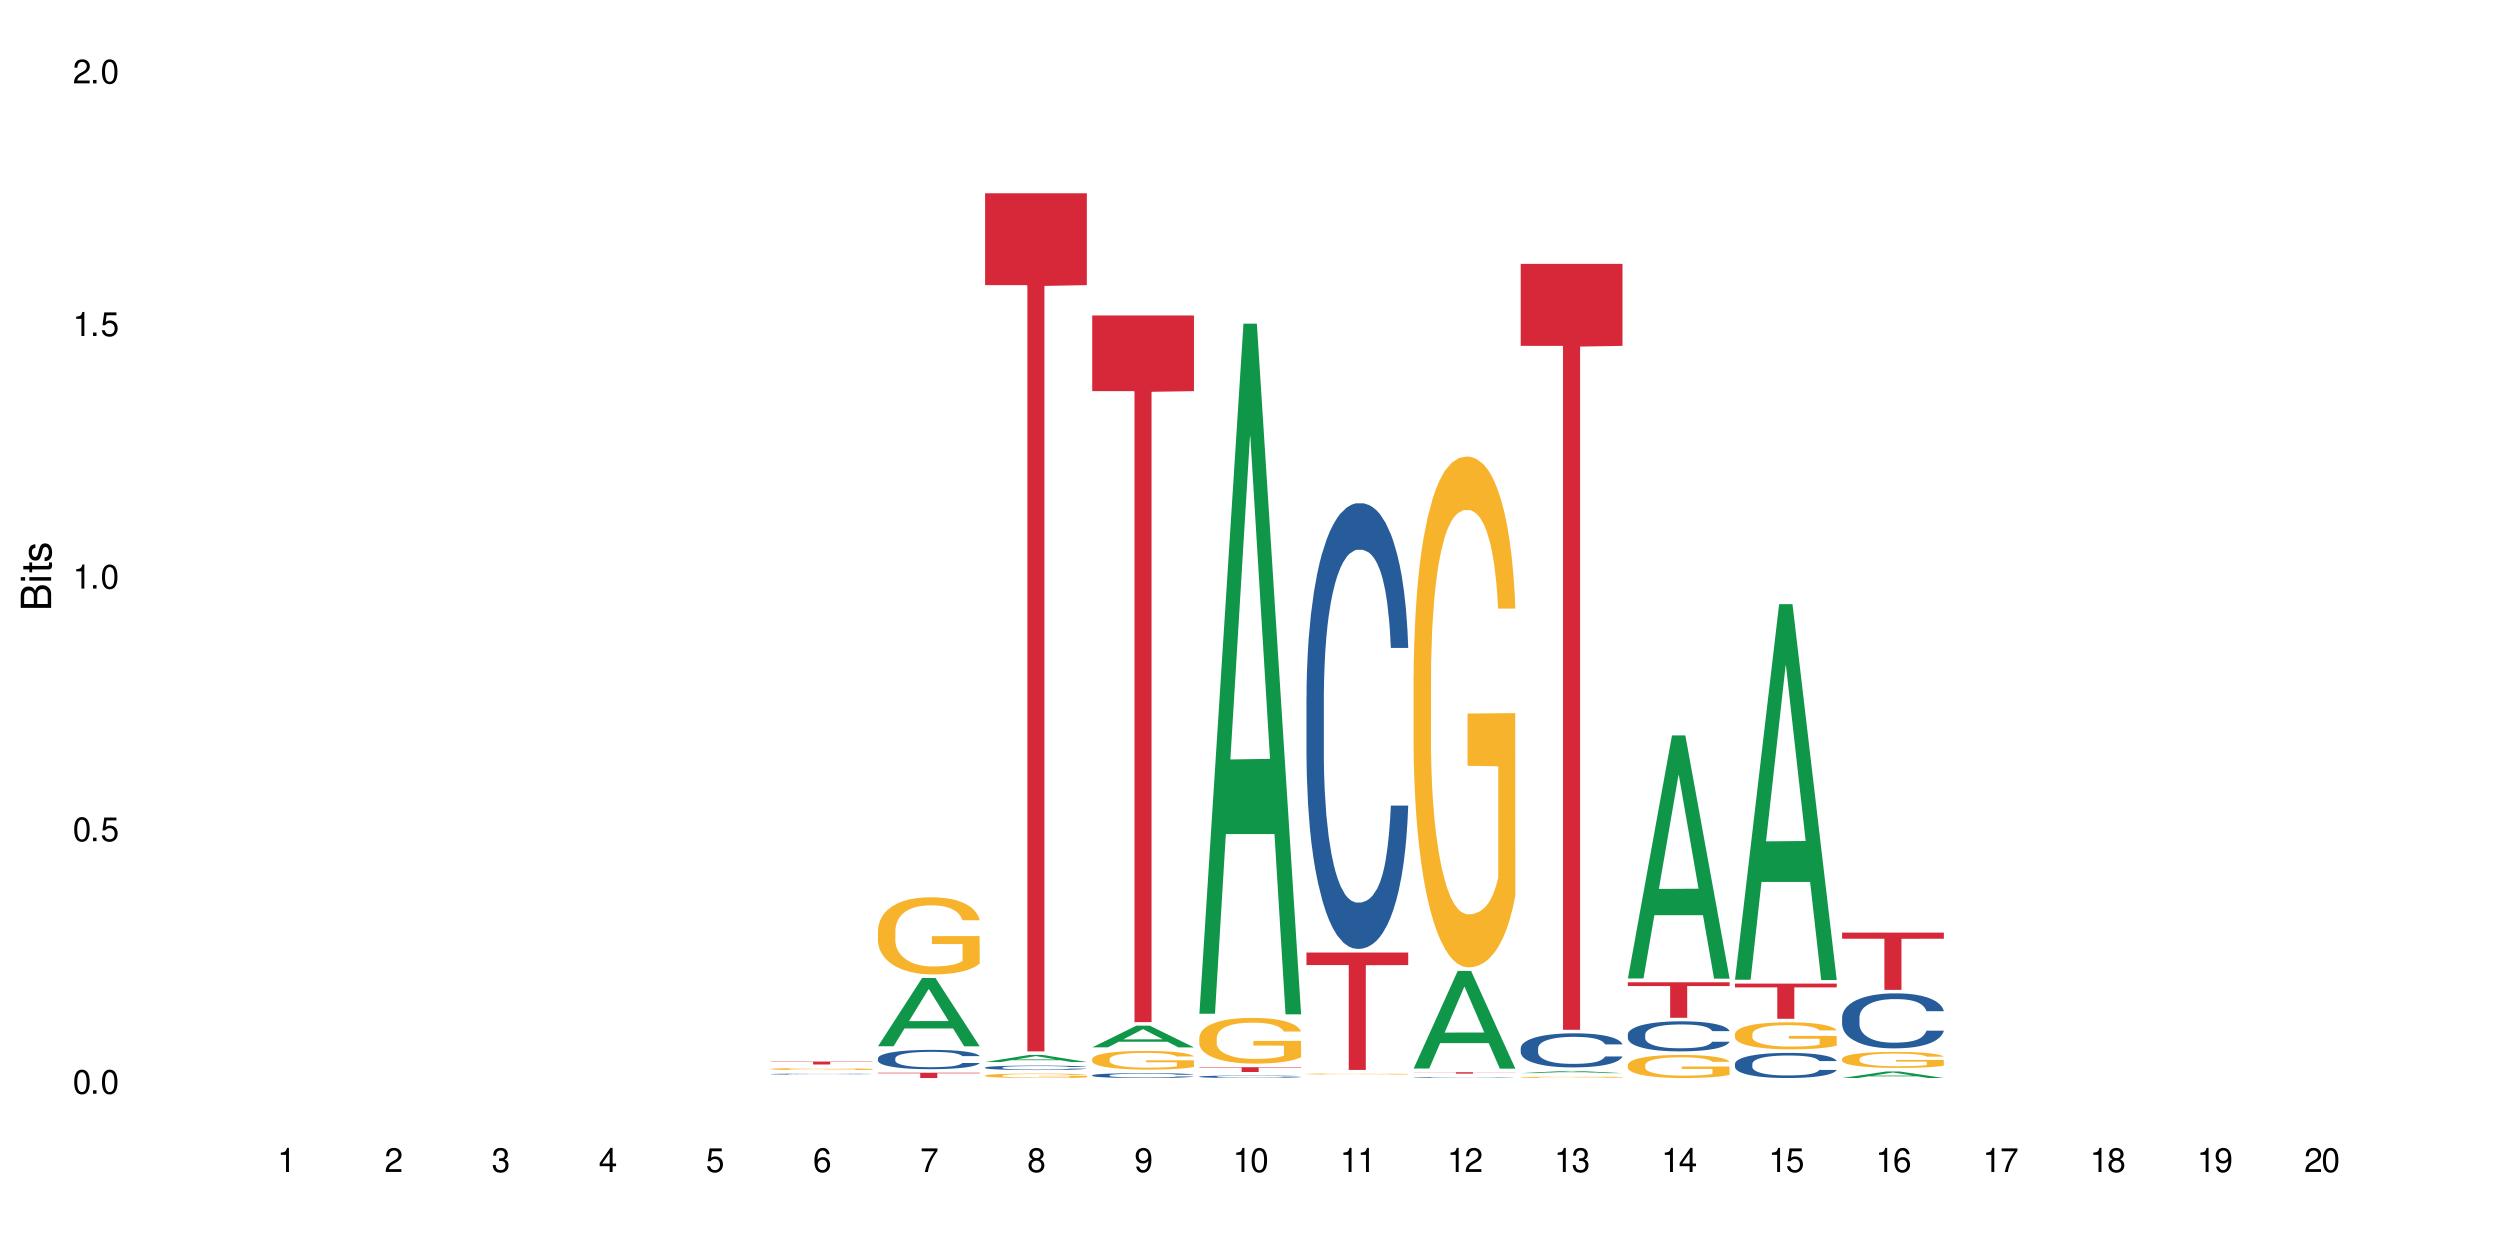 <?xml version="1.0" encoding="UTF-8"?>
<svg xmlns="http://www.w3.org/2000/svg" xmlns:xlink="http://www.w3.org/1999/xlink" width="720" height="360" viewBox="0 0 720 360">
<defs>
<g>
<g id="glyph-0-0">
</g>
<g id="glyph-0-1">
<path d="M 2.641 -6.938 C 2 -6.938 1.422 -6.656 1.078 -6.172 C 0.641 -5.562 0.406 -4.641 0.406 -3.359 C 0.406 -1.016 1.188 0.219 2.641 0.219 C 4.078 0.219 4.859 -1.016 4.859 -3.297 C 4.859 -4.641 4.656 -5.547 4.203 -6.172 C 3.844 -6.656 3.281 -6.938 2.641 -6.938 Z M 2.641 -6.188 C 3.547 -6.188 4 -5.25 4 -3.375 C 4 -1.406 3.562 -0.484 2.625 -0.484 C 1.734 -0.484 1.281 -1.438 1.281 -3.344 C 1.281 -5.25 1.734 -6.188 2.641 -6.188 Z M 2.641 -6.188 "/>
</g>
<g id="glyph-0-2">
<path d="M 1.828 -1 L 0.828 -1 L 0.828 0 L 1.828 0 Z M 1.828 -1 "/>
</g>
<g id="glyph-0-3">
<path d="M 4.562 -6.797 L 1.062 -6.797 L 0.547 -3.094 L 1.328 -3.094 C 1.719 -3.562 2.047 -3.734 2.578 -3.734 C 3.484 -3.734 4.062 -3.109 4.062 -2.094 C 4.062 -1.125 3.484 -0.531 2.578 -0.531 C 1.828 -0.531 1.375 -0.906 1.188 -1.672 L 0.328 -1.672 C 0.453 -1.109 0.547 -0.844 0.75 -0.594 C 1.125 -0.078 1.828 0.219 2.594 0.219 C 3.969 0.219 4.922 -0.781 4.922 -2.219 C 4.922 -3.562 4.031 -4.484 2.719 -4.484 C 2.25 -4.484 1.859 -4.359 1.469 -4.062 L 1.734 -5.969 L 4.562 -5.969 Z M 4.562 -6.797 "/>
</g>
<g id="glyph-0-4">
<path d="M 2.484 -4.938 L 2.484 0 L 3.328 0 L 3.328 -6.938 L 2.766 -6.938 C 2.469 -5.875 2.281 -5.734 0.984 -5.562 L 0.984 -4.938 Z M 2.484 -4.938 "/>
</g>
<g id="glyph-0-5">
<path d="M 4.859 -0.828 L 1.281 -0.828 C 1.359 -1.406 1.672 -1.781 2.5 -2.281 L 3.469 -2.828 C 4.406 -3.344 4.906 -4.062 4.906 -4.906 C 4.906 -5.484 4.672 -6.031 4.266 -6.406 C 3.859 -6.766 3.375 -6.938 2.719 -6.938 C 1.859 -6.938 1.219 -6.625 0.844 -6.031 C 0.609 -5.672 0.5 -5.234 0.484 -4.531 L 1.328 -4.531 C 1.359 -5.016 1.406 -5.281 1.531 -5.516 C 1.75 -5.938 2.188 -6.203 2.703 -6.203 C 3.469 -6.203 4.031 -5.641 4.031 -4.891 C 4.031 -4.344 3.719 -3.859 3.125 -3.516 L 2.234 -3 C 0.812 -2.172 0.406 -1.531 0.328 -0.016 L 4.859 -0.016 Z M 4.859 -0.828 "/>
</g>
<g id="glyph-0-6">
<path d="M 2.125 -3.188 L 2.578 -3.188 C 3.5 -3.188 3.984 -2.766 3.984 -1.922 C 3.984 -1.062 3.469 -0.531 2.594 -0.531 C 1.656 -0.531 1.203 -1 1.156 -2.016 L 0.312 -2.016 C 0.344 -1.453 0.438 -1.094 0.609 -0.781 C 0.953 -0.109 1.625 0.219 2.547 0.219 C 3.953 0.219 4.859 -0.625 4.859 -1.938 C 4.859 -2.828 4.516 -3.297 3.703 -3.594 C 4.344 -3.844 4.656 -4.328 4.656 -5.031 C 4.656 -6.219 3.875 -6.938 2.578 -6.938 C 1.203 -6.938 0.484 -6.172 0.453 -4.703 L 1.297 -4.703 C 1.312 -5.125 1.344 -5.359 1.453 -5.578 C 1.641 -5.969 2.062 -6.203 2.594 -6.203 C 3.344 -6.203 3.797 -5.75 3.797 -5 C 3.797 -4.516 3.609 -4.219 3.25 -4.047 C 3.016 -3.953 2.703 -3.922 2.125 -3.906 Z M 2.125 -3.188 "/>
</g>
<g id="glyph-0-7">
<path d="M 3.141 -1.672 L 3.141 0 L 3.984 0 L 3.984 -1.672 L 4.984 -1.672 L 4.984 -2.438 L 3.984 -2.438 L 3.984 -6.938 L 3.359 -6.938 L 0.266 -2.578 L 0.266 -1.672 Z M 3.141 -2.438 L 1 -2.438 L 3.141 -5.5 Z M 3.141 -2.438 "/>
</g>
<g id="glyph-0-8">
<path d="M 4.781 -5.125 C 4.609 -6.266 3.891 -6.938 2.844 -6.938 C 2.094 -6.938 1.422 -6.578 1.031 -5.953 C 0.594 -5.266 0.406 -4.422 0.406 -3.172 C 0.406 -2 0.578 -1.25 0.984 -0.641 C 1.359 -0.078 1.953 0.219 2.703 0.219 C 3.984 0.219 4.922 -0.75 4.922 -2.094 C 4.922 -3.375 4.062 -4.281 2.844 -4.281 C 2.172 -4.281 1.641 -4.031 1.281 -3.516 C 1.281 -5.234 1.828 -6.188 2.797 -6.188 C 3.391 -6.188 3.797 -5.797 3.938 -5.125 Z M 2.734 -3.531 C 3.547 -3.531 4.062 -2.953 4.062 -2.031 C 4.062 -1.156 3.484 -0.531 2.703 -0.531 C 1.922 -0.531 1.328 -1.188 1.328 -2.078 C 1.328 -2.938 1.906 -3.531 2.734 -3.531 Z M 2.734 -3.531 "/>
</g>
<g id="glyph-0-9">
<path d="M 4.984 -6.797 L 0.438 -6.797 L 0.438 -5.969 L 4.109 -5.969 C 2.5 -3.656 1.828 -2.234 1.328 0 L 2.219 0 C 2.594 -2.172 3.453 -4.047 4.984 -6.094 Z M 4.984 -6.797 "/>
</g>
<g id="glyph-0-10">
<path d="M 3.75 -3.656 C 4.469 -4.094 4.688 -4.438 4.688 -5.078 C 4.688 -6.172 3.844 -6.938 2.641 -6.938 C 1.438 -6.938 0.594 -6.172 0.594 -5.094 C 0.594 -4.438 0.812 -4.094 1.516 -3.656 C 0.734 -3.266 0.359 -2.703 0.359 -1.922 C 0.359 -0.656 1.281 0.219 2.641 0.219 C 3.984 0.219 4.922 -0.656 4.922 -1.922 C 4.922 -2.703 4.531 -3.266 3.75 -3.656 Z M 2.641 -6.188 C 3.359 -6.188 3.812 -5.75 3.812 -5.062 C 3.812 -4.406 3.344 -3.984 2.641 -3.984 C 1.922 -3.984 1.453 -4.406 1.453 -5.078 C 1.453 -5.75 1.922 -6.188 2.641 -6.188 Z M 2.641 -3.266 C 3.484 -3.266 4.062 -2.719 4.062 -1.906 C 4.062 -1.078 3.484 -0.531 2.625 -0.531 C 1.797 -0.531 1.219 -1.094 1.219 -1.906 C 1.219 -2.719 1.781 -3.266 2.641 -3.266 Z M 2.641 -3.266 "/>
</g>
<g id="glyph-0-11">
<path d="M 0.516 -1.578 C 0.672 -0.453 1.406 0.219 2.438 0.219 C 3.188 0.219 3.859 -0.141 4.266 -0.766 C 4.688 -1.453 4.891 -2.297 4.891 -3.547 C 4.891 -4.719 4.703 -5.453 4.312 -6.078 C 3.938 -6.641 3.344 -6.938 2.594 -6.938 C 1.297 -6.938 0.359 -5.969 0.359 -4.625 C 0.359 -3.344 1.234 -2.453 2.453 -2.453 C 3.094 -2.453 3.578 -2.672 4.016 -3.203 C 4 -1.484 3.469 -0.531 2.5 -0.531 C 1.906 -0.531 1.484 -0.906 1.359 -1.578 Z M 2.578 -6.203 C 3.375 -6.203 3.969 -5.531 3.969 -4.641 C 3.969 -3.797 3.391 -3.188 2.547 -3.188 C 1.734 -3.188 1.234 -3.766 1.234 -4.688 C 1.234 -5.562 1.797 -6.203 2.578 -6.203 Z M 2.578 -6.203 "/>
</g>
<g id="glyph-1-0">
</g>
<g id="glyph-1-1">
<path d="M 0 -0.953 L 0 -4.891 C 0 -5.719 -0.234 -6.344 -0.734 -6.797 C -1.188 -7.234 -1.812 -7.469 -2.5 -7.469 C -3.547 -7.469 -4.188 -7 -4.625 -5.875 C -4.984 -6.688 -5.625 -7.094 -6.531 -7.094 C -7.172 -7.094 -7.734 -6.859 -8.141 -6.391 C -8.562 -5.922 -8.75 -5.344 -8.75 -4.5 L -8.75 -0.953 Z M -4.984 -2.062 L -7.766 -2.062 L -7.766 -4.219 C -7.766 -4.844 -7.688 -5.203 -7.453 -5.5 C -7.219 -5.812 -6.859 -5.969 -6.375 -5.969 C -5.891 -5.969 -5.531 -5.812 -5.297 -5.5 C -5.062 -5.203 -4.984 -4.844 -4.984 -4.219 Z M -0.984 -2.062 L -4 -2.062 L -4 -4.781 C -4 -5.766 -3.438 -6.359 -2.484 -6.359 C -1.547 -6.359 -0.984 -5.766 -0.984 -4.781 Z M -0.984 -2.062 "/>
</g>
<g id="glyph-1-2">
<path d="M -6.281 -1.797 L -6.281 -0.797 L 0 -0.797 L 0 -1.797 Z M -8.75 -1.797 L -8.75 -0.797 L -7.484 -0.797 L -7.484 -1.797 Z M -8.75 -1.797 "/>
</g>
<g id="glyph-1-3">
<path d="M -6.281 -3.047 L -6.281 -2.016 L -8.016 -2.016 L -8.016 -1.016 L -6.281 -1.016 L -6.281 -0.172 L -5.469 -0.172 L -5.469 -1.016 L -0.719 -1.016 C -0.078 -1.016 0.281 -1.453 0.281 -2.234 C 0.281 -2.5 0.25 -2.719 0.188 -3.047 L -0.641 -3.047 C -0.609 -2.906 -0.594 -2.766 -0.594 -2.562 C -0.594 -2.141 -0.719 -2.016 -1.156 -2.016 L -5.469 -2.016 L -5.469 -3.047 Z M -6.281 -3.047 "/>
</g>
<g id="glyph-1-4">
<path d="M -4.531 -5.25 C -5.766 -5.25 -6.469 -4.422 -6.469 -2.969 C -6.469 -1.516 -5.719 -0.562 -4.547 -0.562 C -3.562 -0.562 -3.094 -1.062 -2.734 -2.562 L -2.516 -3.484 C -2.344 -4.188 -2.094 -4.469 -1.641 -4.469 C -1.047 -4.469 -0.641 -3.875 -0.641 -3 C -0.641 -2.453 -0.797 -2 -1.062 -1.75 C -1.25 -1.594 -1.422 -1.531 -1.875 -1.469 L -1.875 -0.406 C -0.422 -0.453 0.281 -1.266 0.281 -2.922 C 0.281 -4.5 -0.5 -5.516 -1.719 -5.516 C -2.656 -5.516 -3.172 -4.984 -3.469 -3.734 L -3.703 -2.766 C -3.891 -1.953 -4.156 -1.609 -4.594 -1.609 C -5.188 -1.609 -5.547 -2.125 -5.547 -2.938 C -5.547 -3.75 -5.203 -4.172 -4.531 -4.203 Z M -4.531 -5.25 "/>
</g>
</g>
</defs>
<rect x="-72" y="-36" width="864" height="432" fill="rgb(100%, 100%, 100%)" fill-opacity="1"/>
<path fill-rule="nonzero" fill="rgb(14.51%, 36.078%, 60%)" fill-opacity="1" d="M 221.996 309.332 L 222.031 309.332 L 222.031 309.324 L 222.137 309.316 L 222.391 309.305 L 222.641 309.293 L 223.281 309.281 L 224.176 309.266 L 225.105 309.254 L 225.785 309.246 L 226.391 309.242 L 227.785 309.23 L 228.68 309.227 L 229.645 309.223 L 230.824 309.219 L 231.684 309.215 L 233.613 309.211 L 241.012 309.211 L 242.156 309.215 L 243.121 309.215 L 244.801 309.223 L 246.301 309.23 L 246.98 309.234 L 248.055 309.242 L 248.875 309.25 L 249.445 309.254 L 250.09 309.266 L 250.664 309.277 L 251.09 309.289 L 251.305 309.301 L 246.301 309.301 L 246.051 309.289 L 245.766 309.281 L 245.23 309.273 L 244.691 309.266 L 243.941 309.258 L 243.262 309.254 L 242.336 309.246 L 241.512 309.242 L 240.652 309.242 L 239.832 309.238 L 235.758 309.238 L 234.363 309.242 L 233.613 309.242 L 232.539 309.246 L 231.789 309.25 L 230.895 309.254 L 230.289 309.258 L 229.539 309.266 L 229 309.273 L 228.395 309.281 L 228.035 309.285 L 227.715 309.293 L 227.43 309.305 L 227.215 309.312 L 227.07 309.32 L 227 309.332 L 227 309.371 L 227.07 309.379 L 227.25 309.391 L 227.715 309.406 L 228.395 309.422 L 229.18 309.43 L 229.93 309.438 L 230.359 309.441 L 230.93 309.445 L 231.824 309.453 L 233.113 309.457 L 233.863 309.457 L 235.008 309.461 L 240.082 309.461 L 241.047 309.457 L 242.371 309.453 L 243.191 309.449 L 243.906 309.445 L 244.441 309.438 L 244.801 309.434 L 245.336 309.426 L 245.766 309.418 L 246.086 309.41 L 246.301 309.402 L 251.305 309.402 L 251.09 309.41 L 250.77 309.422 L 250.449 309.43 L 249.949 309.438 L 249.375 309.445 L 248.555 309.453 L 247.875 309.461 L 246.98 309.465 L 246.16 309.473 L 245.266 309.477 L 243.941 309.48 L 243.086 309.484 L 242.156 309.484 L 241.047 309.488 L 239.652 309.488 L 238.152 309.492 L 235.258 309.492 L 234.148 309.488 L 232.684 309.488 L 230.859 309.484 L 229.539 309.477 L 228.5 309.473 L 227.605 309.469 L 226.605 309.461 L 225.32 309.449 L 224.535 309.441 L 223.996 309.434 L 223.391 309.422 L 222.961 309.414 L 222.461 309.398 L 222.102 309.383 L 221.996 309.367 Z M 221.996 309.332 "/>
<path fill-rule="nonzero" fill="rgb(96.863%, 70.196%, 16.863%)" fill-opacity="1" d="M 221.996 307.852 L 222.031 307.848 L 222.031 307.84 L 222.176 307.812 L 222.531 307.781 L 222.996 307.754 L 223.496 307.73 L 223.82 307.723 L 224.355 307.703 L 224.82 307.691 L 226 307.668 L 227.5 307.645 L 228.32 307.637 L 229.25 307.629 L 230.574 307.617 L 231.184 307.613 L 233.039 307.605 L 235.148 307.598 L 238.547 307.598 L 240.012 307.602 L 242.012 307.605 L 243.156 307.613 L 244.051 307.617 L 244.98 307.625 L 246.121 307.637 L 247.195 307.648 L 248.055 307.66 L 248.91 307.676 L 249.625 307.695 L 250.234 307.711 L 250.77 307.734 L 251.09 307.754 L 251.305 307.773 L 246.336 307.773 L 246.051 307.754 L 245.73 307.738 L 245.195 307.723 L 244.656 307.707 L 244.121 307.699 L 243.121 307.684 L 242.262 307.676 L 241.191 307.668 L 240.152 307.664 L 238.973 307.66 L 236.363 307.66 L 234.648 307.664 L 233.648 307.668 L 232.934 307.672 L 231.934 307.68 L 231.324 307.688 L 230.969 307.691 L 229.895 307.707 L 229.18 307.723 L 228.785 307.734 L 228.285 307.75 L 227.93 307.762 L 227.535 307.785 L 227.32 307.801 L 227.035 307.836 L 227 307.934 L 227.105 307.953 L 227.32 307.977 L 227.605 307.996 L 228.035 308.016 L 228.465 308.031 L 229.215 308.051 L 229.859 308.066 L 230.359 308.074 L 231.324 308.09 L 231.719 308.094 L 232.648 308.105 L 233.613 308.113 L 234.793 308.117 L 235.688 308.121 L 237.117 308.125 L 238.938 308.125 L 241.082 308.121 L 242.441 308.117 L 243.371 308.113 L 243.977 308.109 L 244.73 308.102 L 245.266 308.098 L 245.766 308.094 L 246.375 308.082 L 246.375 307.953 L 237.543 307.953 L 237.543 307.895 L 251.27 307.895 L 251.305 308.102 L 250.555 308.117 L 249.625 308.133 L 248.73 308.141 L 247.805 308.152 L 246.48 308.16 L 245.406 308.168 L 243.766 308.176 L 242.262 308.18 L 240.691 308.184 L 239.297 308.184 L 237.652 308.188 L 236.188 308.184 L 234.613 308.18 L 233.363 308.176 L 232.219 308.172 L 231.074 308.164 L 229.645 308.152 L 228.715 308.145 L 226.785 308.121 L 225.926 308.105 L 224.785 308.082 L 224.176 308.066 L 223.605 308.047 L 223.176 308.031 L 222.781 308.012 L 222.496 307.992 L 222.211 307.969 L 222.066 307.949 L 221.996 307.934 Z M 221.996 307.852 "/>
<path fill-rule="nonzero" fill="rgb(83.922%, 15.686%, 22.353%)" fill-opacity="1" d="M 221.996 305.723 L 251.305 305.723 L 251.305 305.812 L 239.09 305.812 L 239.09 306.574 L 234.176 306.574 L 234.176 305.812 L 221.996 305.812 Z M 221.996 305.723 "/>
<path fill-rule="nonzero" fill="rgb(6.275%, 58.824%, 28.235%)" fill-opacity="1" d="M 252.848 301.324 L 252.879 301.309 L 265.562 281.668 L 269.414 281.668 L 282.16 301.344 L 277.68 301.344 L 274.488 296.207 L 260.488 296.207 L 257.359 301.324 L 252.848 301.324 L 261.836 294.082 L 273.203 294.062 L 267.535 284.883 L 267.473 284.863 L 267.41 284.918 L 261.805 294.062 L 261.836 294.082 Z M 252.848 301.324 "/>
<path fill-rule="nonzero" fill="rgb(14.51%, 36.078%, 60%)" fill-opacity="1" d="M 252.848 304.785 L 252.883 304.781 L 252.883 304.66 L 252.992 304.465 L 253.242 304.223 L 253.492 304.055 L 254.137 303.754 L 255.027 303.465 L 255.957 303.242 L 256.637 303.109 L 257.246 303.008 L 258.641 302.82 L 259.531 302.723 L 260.496 302.637 L 261.676 302.551 L 262.535 302.5 L 264.465 302.418 L 265.895 302.383 L 267.004 302.367 L 269.398 302.367 L 270.828 302.387 L 271.863 302.414 L 273.008 302.453 L 273.973 302.5 L 275.652 302.609 L 277.156 302.754 L 277.832 302.836 L 278.906 302.992 L 279.727 303.145 L 280.301 303.277 L 280.945 303.465 L 281.516 303.691 L 281.945 303.953 L 282.16 304.172 L 277.156 304.172 L 276.906 303.969 L 276.617 303.809 L 276.082 303.602 L 275.547 303.453 L 274.797 303.309 L 274.117 303.211 L 273.188 303.113 L 272.363 303.055 L 271.508 303.008 L 270.684 302.977 L 269.113 302.945 L 267.289 302.945 L 266.609 302.957 L 265.215 302.996 L 264.465 303.031 L 263.395 303.105 L 262.641 303.168 L 261.75 303.27 L 261.141 303.359 L 260.391 303.488 L 259.855 303.605 L 259.246 303.773 L 258.891 303.902 L 258.566 304.043 L 258.281 304.211 L 258.066 304.391 L 257.926 304.578 L 257.852 304.762 L 257.852 305.547 L 257.926 305.73 L 258.102 305.945 L 258.566 306.254 L 259.246 306.523 L 260.031 306.738 L 260.785 306.891 L 261.211 306.961 L 261.785 307.043 L 262.68 307.145 L 263.965 307.246 L 264.715 307.285 L 265.859 307.324 L 267.039 307.348 L 268.613 307.348 L 270.004 307.324 L 270.934 307.301 L 271.898 307.258 L 273.223 307.172 L 274.043 307.094 L 274.758 306.996 L 275.297 306.898 L 275.652 306.816 L 276.188 306.66 L 276.617 306.488 L 276.941 306.309 L 277.156 306.137 L 282.16 306.137 L 281.945 306.34 L 281.621 306.539 L 281.301 306.688 L 280.801 306.863 L 280.23 307.02 L 279.406 307.199 L 278.727 307.316 L 277.832 307.441 L 277.012 307.539 L 276.117 307.625 L 274.797 307.727 L 273.938 307.777 L 273.008 307.824 L 271.898 307.863 L 270.508 307.898 L 269.004 307.922 L 267.609 307.926 L 266.109 307.914 L 265 307.895 L 263.535 307.848 L 261.715 307.758 L 260.391 307.66 L 259.355 307.566 L 258.461 307.465 L 257.461 307.324 L 256.172 307.102 L 255.387 306.93 L 254.852 306.789 L 254.242 306.59 L 253.812 306.41 L 253.312 306.125 L 252.957 305.766 L 252.848 305.488 Z M 252.848 304.785 "/>
<path fill-rule="nonzero" fill="rgb(96.863%, 70.196%, 16.863%)" fill-opacity="1" d="M 252.848 267.938 L 252.883 267.918 L 252.883 267.512 L 253.027 266.598 L 253.383 265.34 L 253.848 264.305 L 254.352 263.492 L 254.672 263.066 L 255.207 262.457 L 255.672 262.012 L 256.852 261.098 L 258.352 260.246 L 259.176 259.879 L 260.105 259.535 L 261.426 259.148 L 262.035 259.008 L 263.895 258.684 L 266.004 258.48 L 268.324 258.418 L 269.398 258.438 L 270.863 258.52 L 272.863 258.742 L 274.008 258.945 L 274.902 259.148 L 275.832 259.414 L 276.977 259.82 L 278.047 260.305 L 278.906 260.793 L 279.766 261.402 L 280.48 262.051 L 281.086 262.762 L 281.621 263.613 L 281.945 264.324 L 282.16 265.035 L 277.191 265.035 L 276.906 264.324 L 276.582 263.777 L 276.047 263.109 L 275.512 262.621 L 274.973 262.234 L 273.973 261.707 L 273.117 261.383 L 272.043 261.098 L 271.008 260.914 L 269.828 260.793 L 269.113 260.754 L 267.219 260.754 L 265.5 260.895 L 264.5 261.059 L 263.785 261.219 L 262.785 261.523 L 262.176 261.77 L 261.82 261.93 L 260.746 262.559 L 260.031 263.129 L 259.641 263.512 L 259.141 264.121 L 258.781 264.672 L 258.391 265.48 L 258.176 266.09 L 257.887 267.473 L 257.852 271.125 L 257.961 271.895 L 258.176 272.727 L 258.461 273.457 L 258.891 274.23 L 259.316 274.82 L 260.07 275.609 L 260.711 276.137 L 261.211 276.484 L 262.176 277.031 L 262.57 277.215 L 263.5 277.578 L 264.465 277.863 L 265.645 278.105 L 266.539 278.227 L 267.969 278.328 L 269.793 278.328 L 271.938 278.207 L 273.293 278.047 L 274.223 277.883 L 274.832 277.742 L 275.582 277.52 L 276.117 277.316 L 276.617 277.09 L 277.227 276.746 L 277.227 271.895 L 268.398 271.875 L 268.398 269.602 L 282.121 269.582 L 282.16 277.52 L 281.406 278.066 L 280.48 278.594 L 279.586 279 L 278.656 279.344 L 277.332 279.73 L 276.262 279.973 L 274.617 280.258 L 273.117 280.441 L 271.543 280.562 L 270.148 280.625 L 268.504 280.645 L 267.039 280.602 L 265.465 280.48 L 264.215 280.32 L 263.07 280.117 L 261.926 279.852 L 260.496 279.426 L 259.57 279.082 L 258.602 278.656 L 257.637 278.148 L 256.781 277.598 L 256.207 277.172 L 255.637 276.688 L 255.027 276.078 L 254.457 275.387 L 254.027 274.758 L 253.637 274.047 L 253.348 273.379 L 253.062 272.465 L 252.922 271.734 L 252.848 271.105 Z M 252.848 267.938 "/>
<path fill-rule="nonzero" fill="rgb(83.922%, 15.686%, 22.353%)" fill-opacity="1" d="M 252.848 308.949 L 282.16 308.949 L 282.16 309.113 L 269.941 309.113 L 269.941 310.473 L 265.027 310.473 L 265.027 309.113 L 252.848 309.113 Z M 252.848 308.949 "/>
<path fill-rule="nonzero" fill="rgb(6.275%, 58.824%, 28.235%)" fill-opacity="1" d="M 283.703 305.867 L 283.734 305.863 L 296.414 303.82 L 300.266 303.82 L 313.012 305.867 L 308.535 305.867 L 305.34 305.332 L 291.344 305.332 L 288.211 305.867 L 283.703 305.867 L 292.688 305.113 L 304.055 305.109 L 298.387 304.156 L 298.324 304.152 L 298.262 304.16 L 292.656 305.109 L 292.688 305.113 Z M 283.703 305.867 "/>
<path fill-rule="nonzero" fill="rgb(14.51%, 36.078%, 60%)" fill-opacity="1" d="M 283.703 307.449 L 283.738 307.445 L 283.738 307.418 L 283.844 307.375 L 284.094 307.316 L 284.344 307.281 L 284.988 307.211 L 285.883 307.145 L 286.812 307.094 L 287.492 307.062 L 288.098 307.039 L 289.492 306.996 L 290.387 306.973 L 291.352 306.953 L 292.531 306.934 L 293.387 306.922 L 295.316 306.902 L 296.746 306.895 L 297.855 306.891 L 300.25 306.891 L 301.68 306.895 L 302.719 306.902 L 303.859 306.91 L 304.828 306.922 L 306.508 306.949 L 308.008 306.98 L 308.688 307 L 309.758 307.035 L 310.582 307.07 L 311.152 307.102 L 311.797 307.145 L 312.367 307.195 L 312.797 307.258 L 313.012 307.305 L 308.008 307.305 L 307.758 307.258 L 307.473 307.223 L 306.934 307.176 L 306.398 307.141 L 305.648 307.109 L 304.969 307.086 L 304.039 307.062 L 303.219 307.051 L 302.359 307.039 L 301.539 307.031 L 299.965 307.023 L 298.141 307.023 L 297.465 307.027 L 296.07 307.035 L 295.316 307.043 L 294.246 307.062 L 293.496 307.074 L 292.602 307.098 L 291.992 307.121 L 291.242 307.148 L 290.707 307.176 L 290.098 307.215 L 289.742 307.246 L 289.422 307.277 L 289.133 307.316 L 288.922 307.355 L 288.777 307.398 L 288.707 307.441 L 288.707 307.625 L 288.777 307.664 L 288.957 307.715 L 289.422 307.785 L 290.098 307.848 L 290.887 307.898 L 291.637 307.934 L 292.066 307.949 L 292.637 307.969 L 293.531 307.992 L 294.816 308.016 L 295.57 308.023 L 296.711 308.031 L 297.891 308.039 L 299.465 308.039 L 300.859 308.031 L 301.789 308.027 L 302.754 308.016 L 304.074 307.996 L 304.898 307.98 L 305.613 307.957 L 306.148 307.934 L 306.508 307.914 L 307.043 307.879 L 307.473 307.84 L 307.793 307.797 L 308.008 307.758 L 313.012 307.758 L 312.797 307.805 L 312.477 307.852 L 312.152 307.887 L 311.652 307.926 L 311.082 307.961 L 310.258 308.004 L 309.582 308.031 L 308.688 308.059 L 307.863 308.082 L 306.973 308.102 L 305.648 308.125 L 304.789 308.137 L 303.859 308.148 L 302.754 308.156 L 301.359 308.164 L 299.859 308.168 L 298.465 308.172 L 296.961 308.168 L 295.855 308.164 L 294.391 308.152 L 292.566 308.133 L 291.242 308.109 L 290.207 308.086 L 289.312 308.062 L 288.312 308.031 L 287.027 307.98 L 286.238 307.941 L 285.703 307.91 L 285.094 307.863 L 284.668 307.82 L 284.168 307.758 L 283.809 307.672 L 283.703 307.609 Z M 283.703 307.449 "/>
<path fill-rule="nonzero" fill="rgb(96.863%, 70.196%, 16.863%)" fill-opacity="1" d="M 283.703 309.742 L 283.738 309.742 L 283.738 309.719 L 283.879 309.664 L 284.238 309.594 L 284.703 309.531 L 285.203 309.484 L 285.523 309.461 L 286.059 309.426 L 286.523 309.402 L 287.703 309.348 L 289.207 309.301 L 290.027 309.277 L 290.957 309.258 L 292.281 309.234 L 292.887 309.227 L 294.746 309.211 L 296.855 309.199 L 299.18 309.195 L 300.25 309.195 L 301.715 309.199 L 303.719 309.211 L 304.863 309.223 L 305.754 309.234 L 306.684 309.25 L 307.828 309.273 L 308.902 309.301 L 309.758 309.332 L 310.617 309.367 L 311.332 309.402 L 311.938 309.445 L 312.477 309.492 L 312.797 309.535 L 313.012 309.574 L 308.043 309.574 L 307.758 309.535 L 307.434 309.504 L 306.898 309.465 L 306.363 309.438 L 305.828 309.414 L 304.828 309.383 L 303.969 309.363 L 302.895 309.348 L 301.859 309.336 L 300.68 309.332 L 299.965 309.328 L 298.07 309.328 L 296.355 309.336 L 295.355 309.344 L 294.641 309.355 L 293.637 309.371 L 293.031 309.387 L 292.672 309.395 L 291.602 309.434 L 290.887 309.465 L 290.492 309.488 L 289.992 309.523 L 289.637 309.555 L 289.242 309.602 L 289.027 309.637 L 288.742 309.715 L 288.707 309.926 L 288.812 309.969 L 289.027 310.016 L 289.312 310.059 L 289.742 310.105 L 290.172 310.137 L 290.922 310.184 L 291.566 310.215 L 292.066 310.234 L 293.031 310.266 L 293.422 310.277 L 294.352 310.297 L 295.316 310.312 L 296.496 310.328 L 297.391 310.332 L 298.82 310.34 L 300.645 310.34 L 302.789 310.332 L 304.148 310.324 L 305.078 310.312 L 305.684 310.305 L 306.434 310.293 L 306.973 310.281 L 307.473 310.27 L 308.078 310.25 L 308.078 309.969 L 299.25 309.969 L 299.25 309.836 L 312.977 309.836 L 313.012 310.293 L 312.262 310.324 L 311.332 310.355 L 310.438 310.379 L 309.508 310.398 L 308.188 310.422 L 307.113 310.434 L 305.469 310.449 L 303.969 310.461 L 302.395 310.469 L 301 310.473 L 299.355 310.473 L 297.891 310.469 L 296.32 310.465 L 295.066 310.453 L 293.926 310.441 L 292.781 310.426 L 291.352 310.402 L 290.422 310.383 L 289.457 310.359 L 288.492 310.328 L 287.633 310.297 L 287.062 310.273 L 286.488 310.246 L 285.883 310.211 L 285.309 310.172 L 284.883 310.133 L 284.488 310.094 L 284.203 310.055 L 283.914 310.004 L 283.773 309.961 L 283.703 309.926 Z M 283.703 309.742 "/>
<path fill-rule="nonzero" fill="rgb(83.922%, 15.686%, 22.353%)" fill-opacity="1" d="M 283.703 55.664 L 313.012 55.664 L 313.012 82.117 L 300.797 82.348 L 300.797 302.797 L 295.883 302.797 L 295.883 82.582 L 295.809 82.117 L 283.703 82.117 Z M 283.703 55.664 "/>
<path fill-rule="nonzero" fill="rgb(6.275%, 58.824%, 28.235%)" fill-opacity="1" d="M 314.555 301.641 L 314.586 301.637 L 327.27 295.391 L 331.121 295.391 L 343.863 301.648 L 339.387 301.648 L 336.191 300.016 L 322.195 300.016 L 319.062 301.641 L 314.555 301.641 L 323.543 299.34 L 334.91 299.332 L 329.242 296.414 L 329.18 296.406 L 329.117 296.426 L 323.512 299.332 L 323.543 299.34 Z M 314.555 301.641 "/>
<path fill-rule="nonzero" fill="rgb(14.51%, 36.078%, 60%)" fill-opacity="1" d="M 314.555 309.68 L 314.59 309.68 L 314.59 309.648 L 314.695 309.598 L 314.949 309.539 L 315.199 309.496 L 315.84 309.418 L 316.734 309.348 L 317.664 309.289 L 318.344 309.258 L 318.949 309.23 L 320.344 309.184 L 321.238 309.16 L 322.203 309.137 L 323.383 309.117 L 324.242 309.102 L 326.172 309.082 L 327.602 309.074 L 328.711 309.07 L 331.105 309.07 L 332.535 309.074 L 333.57 309.082 L 334.715 309.09 L 335.68 309.102 L 337.359 309.133 L 338.859 309.168 L 339.539 309.188 L 340.613 309.227 L 341.434 309.266 L 342.004 309.301 L 342.648 309.348 L 343.223 309.402 L 343.648 309.469 L 343.863 309.523 L 338.859 309.523 L 338.609 309.473 L 338.324 309.434 L 337.789 309.383 L 337.25 309.344 L 336.5 309.309 L 335.82 309.281 L 334.895 309.258 L 334.07 309.242 L 333.211 309.23 L 332.391 309.223 L 330.816 309.215 L 328.996 309.215 L 328.316 309.219 L 326.922 309.227 L 326.172 309.238 L 325.098 309.254 L 324.348 309.273 L 323.453 309.297 L 322.848 309.32 L 322.098 309.352 L 321.559 309.383 L 320.953 309.426 L 320.594 309.457 L 320.273 309.492 L 319.988 309.535 L 319.773 309.578 L 319.629 309.629 L 319.559 309.672 L 319.559 309.871 L 319.629 309.918 L 319.809 309.973 L 320.273 310.051 L 320.953 310.117 L 321.738 310.172 L 322.488 310.211 L 322.918 310.23 L 323.492 310.25 L 324.383 310.277 L 325.672 310.301 L 326.422 310.312 L 327.566 310.32 L 328.746 310.328 L 330.316 310.328 L 331.711 310.32 L 332.641 310.316 L 333.605 310.305 L 334.93 310.281 L 335.75 310.262 L 336.465 310.238 L 337 310.215 L 337.359 310.191 L 337.895 310.152 L 338.324 310.109 L 338.645 310.066 L 338.859 310.02 L 343.863 310.02 L 343.648 310.074 L 343.328 310.121 L 343.008 310.16 L 342.508 310.203 L 341.934 310.246 L 341.113 310.289 L 340.434 310.32 L 339.539 310.352 L 338.719 310.375 L 337.824 310.398 L 336.5 310.422 L 335.645 310.438 L 334.715 310.449 L 333.605 310.457 L 332.211 310.465 L 330.711 310.473 L 329.316 310.473 L 327.816 310.469 L 326.707 310.465 L 325.242 310.453 L 323.418 310.43 L 322.098 310.406 L 321.059 310.383 L 320.168 310.355 L 319.164 310.32 L 317.879 310.266 L 317.094 310.223 L 316.555 310.188 L 315.949 310.137 L 315.52 310.09 L 315.02 310.02 L 314.66 309.926 L 314.555 309.855 Z M 314.555 309.68 "/>
<path fill-rule="nonzero" fill="rgb(96.863%, 70.196%, 16.863%)" fill-opacity="1" d="M 314.555 304.973 L 314.59 304.969 L 314.59 304.871 L 314.734 304.648 L 315.09 304.344 L 315.555 304.094 L 316.055 303.898 L 316.379 303.797 L 316.914 303.648 L 317.379 303.539 L 318.559 303.32 L 320.059 303.113 L 320.883 303.023 L 321.809 302.941 L 323.133 302.848 L 323.742 302.812 L 325.598 302.734 L 327.707 302.688 L 330.031 302.672 L 331.105 302.676 L 332.57 302.695 L 334.57 302.75 L 335.715 302.797 L 336.609 302.848 L 337.539 302.91 L 338.68 303.008 L 339.754 303.129 L 340.613 303.246 L 341.469 303.395 L 342.184 303.551 L 342.793 303.723 L 343.328 303.926 L 343.648 304.098 L 343.863 304.27 L 338.895 304.27 L 338.609 304.098 L 338.289 303.969 L 337.754 303.805 L 337.215 303.688 L 336.68 303.594 L 335.68 303.465 L 334.82 303.387 L 333.75 303.32 L 332.711 303.273 L 331.531 303.246 L 330.816 303.234 L 328.922 303.234 L 327.207 303.27 L 326.207 303.309 L 325.492 303.348 L 324.492 303.422 L 323.883 303.48 L 323.527 303.52 L 322.453 303.672 L 321.738 303.809 L 321.344 303.902 L 320.844 304.051 L 320.488 304.184 L 320.094 304.379 L 319.879 304.527 L 319.594 304.859 L 319.559 305.742 L 319.664 305.93 L 319.879 306.133 L 320.168 306.309 L 320.594 306.496 L 321.023 306.637 L 321.773 306.828 L 322.418 306.957 L 322.918 307.039 L 323.883 307.172 L 324.277 307.215 L 325.207 307.305 L 326.172 307.375 L 327.352 307.434 L 328.246 307.461 L 329.676 307.488 L 331.496 307.488 L 333.641 307.457 L 335 307.418 L 335.93 307.379 L 336.535 307.344 L 337.289 307.289 L 337.824 307.242 L 338.324 307.188 L 338.934 307.105 L 338.934 305.93 L 330.102 305.926 L 330.102 305.375 L 343.828 305.371 L 343.863 307.289 L 343.113 307.422 L 342.184 307.551 L 341.289 307.648 L 340.363 307.73 L 339.039 307.824 L 337.965 307.883 L 336.324 307.953 L 334.82 307.996 L 333.25 308.027 L 331.855 308.043 L 330.211 308.047 L 328.746 308.035 L 327.172 308.008 L 325.922 307.969 L 324.777 307.918 L 323.633 307.855 L 322.203 307.75 L 321.273 307.668 L 320.309 307.566 L 319.344 307.441 L 318.484 307.309 L 317.914 307.207 L 317.344 307.09 L 316.734 306.941 L 316.164 306.773 L 315.734 306.621 L 315.34 306.449 L 315.055 306.289 L 314.77 306.066 L 314.625 305.891 L 314.555 305.738 Z M 314.555 304.973 "/>
<path fill-rule="nonzero" fill="rgb(83.922%, 15.686%, 22.353%)" fill-opacity="1" d="M 314.555 90.863 L 343.863 90.863 L 343.863 112.648 L 331.648 112.84 L 331.648 294.367 L 326.734 294.367 L 326.734 113.031 L 326.664 112.648 L 314.555 112.648 Z M 314.555 90.863 "/>
<path fill-rule="nonzero" fill="rgb(6.275%, 58.824%, 28.235%)" fill-opacity="1" d="M 345.406 291.949 L 345.438 291.762 L 358.121 93.207 L 361.973 93.207 L 374.719 292.137 L 370.238 292.137 L 367.047 240.211 L 353.047 240.211 L 349.918 291.949 L 345.406 291.949 L 354.395 218.727 L 365.762 218.543 L 360.094 125.707 L 360.031 125.52 L 359.969 126.082 L 354.363 218.543 L 354.395 218.727 Z M 345.406 291.949 "/>
<path fill-rule="nonzero" fill="rgb(14.51%, 36.078%, 60%)" fill-opacity="1" d="M 345.406 310.066 L 345.441 310.062 L 345.441 310.047 L 345.551 310.023 L 345.801 309.992 L 346.051 309.969 L 346.695 309.93 L 347.586 309.895 L 348.516 309.863 L 349.195 309.848 L 349.805 309.832 L 351.199 309.809 L 352.09 309.797 L 353.055 309.785 L 354.234 309.773 L 355.094 309.766 L 357.023 309.758 L 358.453 309.754 L 359.562 309.75 L 361.957 309.75 L 363.387 309.754 L 364.422 309.758 L 365.566 309.762 L 366.531 309.766 L 368.211 309.781 L 369.715 309.801 L 370.391 309.812 L 371.465 309.832 L 372.285 309.852 L 372.859 309.867 L 373.504 309.895 L 374.074 309.922 L 374.504 309.957 L 374.719 309.984 L 369.715 309.984 L 369.465 309.957 L 369.176 309.938 L 368.641 309.91 L 368.105 309.891 L 367.355 309.871 L 366.676 309.859 L 365.746 309.848 L 364.922 309.84 L 364.066 309.832 L 363.242 309.828 L 361.672 309.824 L 359.848 309.824 L 359.168 309.828 L 357.773 309.832 L 357.023 309.836 L 355.953 309.848 L 355.199 309.855 L 354.309 309.867 L 353.699 309.879 L 352.949 309.895 L 352.414 309.91 L 351.805 309.934 L 351.449 309.949 L 351.125 309.969 L 350.84 309.988 L 350.625 310.012 L 350.484 310.039 L 350.41 310.062 L 350.41 310.164 L 350.484 310.188 L 350.66 310.215 L 351.125 310.254 L 351.805 310.289 L 352.59 310.316 L 353.344 310.34 L 353.77 310.348 L 354.344 310.359 L 355.238 310.371 L 356.523 310.383 L 357.273 310.391 L 358.418 310.395 L 359.598 310.398 L 361.172 310.398 L 362.562 310.395 L 363.492 310.391 L 364.457 310.387 L 365.781 310.375 L 366.605 310.363 L 367.32 310.352 L 367.855 310.34 L 368.211 310.328 L 368.75 310.309 L 369.176 310.285 L 369.5 310.262 L 369.715 310.242 L 374.719 310.242 L 374.504 310.266 L 374.18 310.293 L 373.859 310.312 L 373.359 310.336 L 372.789 310.355 L 371.965 310.379 L 371.285 310.395 L 370.391 310.41 L 369.57 310.422 L 368.676 310.434 L 367.355 310.445 L 366.496 310.453 L 365.566 310.461 L 364.457 310.465 L 363.066 310.469 L 361.562 310.473 L 358.668 310.473 L 357.559 310.469 L 356.094 310.465 L 354.273 310.453 L 352.949 310.438 L 351.914 310.426 L 351.02 310.414 L 350.02 310.395 L 348.73 310.367 L 347.945 310.344 L 347.41 310.324 L 346.801 310.301 L 346.371 310.277 L 345.871 310.238 L 345.516 310.191 L 345.406 310.156 Z M 345.406 310.066 "/>
<path fill-rule="nonzero" fill="rgb(96.863%, 70.196%, 16.863%)" fill-opacity="1" d="M 345.406 298.801 L 345.441 298.785 L 345.441 298.547 L 345.586 298.004 L 345.945 297.262 L 346.406 296.648 L 346.91 296.164 L 347.23 295.914 L 347.766 295.551 L 348.23 295.289 L 349.41 294.746 L 350.91 294.242 L 351.734 294.027 L 352.664 293.82 L 353.984 293.594 L 354.594 293.508 L 356.453 293.316 L 358.562 293.195 L 360.883 293.16 L 361.957 293.172 L 363.422 293.219 L 365.426 293.352 L 366.566 293.473 L 367.461 293.594 L 368.391 293.75 L 369.535 293.988 L 370.605 294.277 L 371.465 294.566 L 372.324 294.926 L 373.039 295.312 L 373.645 295.734 L 374.18 296.238 L 374.504 296.66 L 374.719 297.078 L 369.75 297.078 L 369.465 296.66 L 369.141 296.336 L 368.605 295.938 L 368.07 295.648 L 367.531 295.422 L 366.531 295.109 L 365.676 294.914 L 364.602 294.746 L 363.566 294.641 L 362.387 294.566 L 361.672 294.543 L 359.777 294.543 L 358.062 294.625 L 357.059 294.723 L 356.344 294.82 L 355.344 295 L 354.738 295.145 L 354.379 295.238 L 353.309 295.613 L 352.59 295.949 L 352.199 296.18 L 351.699 296.539 L 351.34 296.863 L 350.949 297.344 L 350.734 297.703 L 350.445 298.523 L 350.41 300.688 L 350.52 301.145 L 350.734 301.637 L 351.02 302.07 L 351.449 302.527 L 351.875 302.875 L 352.629 303.344 L 353.27 303.656 L 353.77 303.859 L 354.738 304.184 L 355.129 304.293 L 356.059 304.512 L 357.023 304.68 L 358.203 304.824 L 359.098 304.895 L 360.527 304.953 L 362.352 304.953 L 364.496 304.883 L 365.852 304.785 L 366.781 304.691 L 367.391 304.605 L 368.141 304.473 L 368.676 304.355 L 369.176 304.223 L 369.785 304.016 L 369.785 301.145 L 360.957 301.133 L 360.957 299.785 L 374.684 299.773 L 374.719 304.473 L 373.969 304.797 L 373.039 305.109 L 372.145 305.352 L 371.215 305.555 L 369.891 305.785 L 368.82 305.93 L 367.176 306.098 L 365.676 306.207 L 364.102 306.277 L 362.707 306.312 L 361.062 306.324 L 359.598 306.301 L 358.023 306.23 L 356.773 306.133 L 355.629 306.012 L 354.484 305.855 L 353.055 305.605 L 352.129 305.398 L 351.16 305.148 L 350.195 304.848 L 349.34 304.523 L 348.766 304.27 L 348.195 303.98 L 347.586 303.621 L 347.016 303.211 L 346.586 302.84 L 346.195 302.418 L 345.906 302.02 L 345.621 301.48 L 345.48 301.047 L 345.406 300.676 Z M 345.406 298.801 "/>
<path fill-rule="nonzero" fill="rgb(83.922%, 15.686%, 22.353%)" fill-opacity="1" d="M 345.406 307.348 L 374.719 307.348 L 374.719 307.496 L 362.5 307.496 L 362.5 308.727 L 357.586 308.727 L 357.586 307.5 L 357.516 307.496 L 345.406 307.496 Z M 345.406 307.348 "/>
<path fill-rule="nonzero" fill="rgb(14.51%, 36.078%, 60%)" fill-opacity="1" d="M 376.262 200.805 L 376.297 200.688 L 376.297 197.871 L 376.402 193.414 L 376.652 187.785 L 376.902 183.914 L 377.547 176.992 L 378.441 170.305 L 379.371 165.145 L 380.051 162.094 L 380.656 159.746 L 382.051 155.406 L 382.945 153.18 L 383.91 151.184 L 385.09 149.191 L 385.945 148.016 L 387.879 146.141 L 389.309 145.32 L 390.414 144.969 L 392.809 144.969 L 394.238 145.438 L 395.277 146.023 L 396.418 146.961 L 397.387 148.016 L 399.066 150.598 L 400.566 153.883 L 401.246 155.758 L 402.316 159.395 L 403.141 162.914 L 403.711 165.965 L 404.355 170.305 L 404.926 175.582 L 405.355 181.566 L 405.57 186.609 L 400.566 186.609 L 400.316 181.918 L 400.031 178.281 L 399.492 173.473 L 398.957 170.07 L 398.207 166.668 L 397.527 164.441 L 396.598 162.211 L 395.777 160.805 L 394.918 159.746 L 394.098 159.043 L 392.523 158.34 L 390.699 158.34 L 390.023 158.574 L 388.629 159.512 L 387.879 160.336 L 386.805 161.977 L 386.055 163.5 L 385.16 165.848 L 384.555 167.84 L 383.801 170.891 L 383.266 173.59 L 382.66 177.461 L 382.301 180.395 L 381.98 183.68 L 381.691 187.551 L 381.48 191.656 L 381.336 195.996 L 381.266 200.219 L 381.266 218.402 L 381.336 222.625 L 381.516 227.551 L 381.98 234.707 L 382.66 240.922 L 383.445 245.852 L 384.195 249.371 L 384.625 251.012 L 385.195 252.887 L 386.09 255.234 L 387.375 257.582 L 388.129 258.52 L 389.27 259.457 L 390.449 259.926 L 392.023 259.926 L 393.418 259.457 L 394.348 258.871 L 395.312 257.934 L 396.633 255.938 L 397.457 254.062 L 398.172 251.832 L 398.707 249.605 L 399.066 247.727 L 399.602 244.09 L 400.031 240.102 L 400.352 235.996 L 400.566 232.008 L 405.57 232.008 L 405.355 236.699 L 405.035 241.273 L 404.711 244.676 L 404.211 248.781 L 403.641 252.418 L 402.816 256.523 L 402.141 259.223 L 401.246 262.156 L 400.422 264.383 L 399.531 266.379 L 398.207 268.727 L 397.348 269.898 L 396.418 270.953 L 395.312 271.891 L 393.918 272.715 L 392.418 273.184 L 391.023 273.301 L 389.52 273.066 L 388.414 272.598 L 386.949 271.539 L 385.125 269.43 L 383.801 267.199 L 382.766 264.973 L 381.871 262.625 L 380.871 259.457 L 379.586 254.297 L 378.797 250.309 L 378.262 247.023 L 377.652 242.449 L 377.227 238.344 L 376.727 231.773 L 376.367 223.445 L 376.262 216.992 Z M 376.262 200.805 "/>
<path fill-rule="nonzero" fill="rgb(96.863%, 70.196%, 16.863%)" fill-opacity="1" d="M 376.262 309.297 L 376.297 309.297 L 376.297 309.289 L 376.438 309.277 L 376.797 309.258 L 377.262 309.246 L 377.762 309.234 L 378.082 309.227 L 378.621 309.219 L 379.082 309.211 L 380.262 309.199 L 381.766 309.188 L 382.586 309.184 L 383.516 309.18 L 384.84 309.172 L 385.445 309.172 L 387.305 309.168 L 389.414 309.164 L 394.273 309.164 L 396.277 309.168 L 397.422 309.172 L 398.312 309.172 L 399.242 309.176 L 400.387 309.184 L 401.461 309.188 L 402.316 309.195 L 403.176 309.203 L 403.891 309.215 L 404.5 309.223 L 405.035 309.234 L 405.355 309.246 L 405.57 309.254 L 400.602 309.254 L 400.316 309.246 L 399.996 309.238 L 399.457 309.227 L 398.922 309.223 L 398.387 309.215 L 397.387 309.207 L 396.527 309.203 L 395.453 309.199 L 394.418 309.199 L 393.238 309.195 L 388.914 309.195 L 387.914 309.199 L 387.199 309.203 L 386.195 309.207 L 385.59 309.211 L 385.23 309.211 L 384.16 309.219 L 383.445 309.227 L 383.051 309.234 L 382.551 309.242 L 382.195 309.25 L 381.801 309.262 L 381.586 309.27 L 381.301 309.289 L 381.266 309.34 L 381.371 309.352 L 381.586 309.363 L 381.871 309.371 L 382.301 309.383 L 382.73 309.391 L 383.48 309.402 L 384.125 309.41 L 384.625 309.414 L 385.59 309.422 L 385.984 309.426 L 386.91 309.43 L 387.879 309.434 L 389.055 309.438 L 389.949 309.438 L 391.379 309.441 L 393.203 309.441 L 395.348 309.438 L 396.707 309.438 L 397.637 309.434 L 398.242 309.434 L 398.992 309.43 L 399.531 309.426 L 400.031 309.422 L 400.637 309.418 L 400.637 309.352 L 391.809 309.352 L 391.809 309.32 L 405.535 309.32 L 405.57 309.43 L 404.82 309.438 L 403.891 309.445 L 402.996 309.449 L 402.066 309.453 L 400.746 309.461 L 399.672 309.465 L 398.027 309.469 L 396.527 309.469 L 394.953 309.473 L 390.449 309.473 L 388.879 309.469 L 387.625 309.469 L 386.484 309.465 L 385.34 309.461 L 383.91 309.457 L 382.98 309.449 L 382.016 309.445 L 381.051 309.438 L 380.191 309.43 L 379.621 309.426 L 379.047 309.418 L 378.441 309.41 L 377.867 309.398 L 377.441 309.391 L 377.047 309.379 L 376.762 309.371 L 376.473 309.359 L 376.332 309.348 L 376.262 309.34 Z M 376.262 309.297 "/>
<path fill-rule="nonzero" fill="rgb(83.922%, 15.686%, 22.353%)" fill-opacity="1" d="M 376.262 274.324 L 405.57 274.324 L 405.57 277.941 L 393.355 277.977 L 393.355 308.141 L 388.441 308.141 L 388.441 278.008 L 388.367 277.941 L 376.262 277.941 Z M 376.262 274.324 "/>
<path fill-rule="nonzero" fill="rgb(6.275%, 58.824%, 28.235%)" fill-opacity="1" d="M 407.113 307.746 L 407.145 307.719 L 419.828 279.629 L 423.68 279.629 L 436.422 307.773 L 431.945 307.773 L 428.75 300.426 L 414.754 300.426 L 411.621 307.746 L 407.113 307.746 L 416.102 297.387 L 427.469 297.359 L 421.801 284.227 L 421.738 284.203 L 421.676 284.281 L 416.07 297.359 L 416.102 297.387 Z M 407.113 307.746 "/>
<path fill-rule="nonzero" fill="rgb(14.51%, 36.078%, 60%)" fill-opacity="1" d="M 407.113 310.34 L 407.148 310.34 L 407.148 310.332 L 407.258 310.324 L 407.758 310.309 L 408.398 310.297 L 409.293 310.281 L 410.223 310.273 L 410.902 310.27 L 411.508 310.262 L 412.902 310.254 L 413.797 310.25 L 414.762 310.246 L 415.941 310.242 L 416.801 310.242 L 418.73 310.238 L 420.16 310.238 L 421.27 310.234 L 423.664 310.234 L 425.094 310.238 L 427.273 310.238 L 428.238 310.242 L 429.918 310.246 L 431.418 310.254 L 432.098 310.258 L 433.172 310.262 L 433.992 310.27 L 434.566 310.273 L 435.207 310.281 L 435.781 310.293 L 436.207 310.305 L 436.422 310.312 L 431.418 310.312 L 431.168 310.305 L 430.883 310.297 L 429.812 310.281 L 429.059 310.277 L 428.379 310.273 L 427.453 310.27 L 426.629 310.266 L 425.773 310.262 L 419.48 310.262 L 418.73 310.266 L 417.656 310.266 L 416.906 310.27 L 416.012 310.273 L 415.406 310.277 L 414.656 310.285 L 414.117 310.289 L 413.512 310.297 L 413.152 310.301 L 412.832 310.309 L 412.547 310.316 L 412.332 310.324 L 412.188 310.332 L 412.117 310.34 L 412.117 310.371 L 412.188 310.379 L 412.367 310.387 L 412.832 310.402 L 413.512 310.414 L 414.297 310.422 L 415.047 310.43 L 415.477 310.434 L 416.051 310.434 L 416.941 310.441 L 418.23 310.445 L 418.98 310.445 L 420.125 310.449 L 424.27 310.449 L 425.199 310.445 L 426.164 310.445 L 427.488 310.441 L 428.309 310.438 L 429.023 310.434 L 429.559 310.43 L 429.918 310.426 L 430.453 310.418 L 430.883 310.41 L 431.203 310.402 L 431.418 310.398 L 436.422 310.398 L 436.207 310.406 L 435.566 310.422 L 435.066 310.426 L 434.492 310.434 L 433.672 310.441 L 432.992 310.445 L 432.098 310.453 L 431.277 310.457 L 430.383 310.461 L 429.059 310.465 L 428.203 310.465 L 427.273 310.469 L 426.164 310.469 L 424.77 310.473 L 419.266 310.473 L 417.801 310.469 L 415.977 310.465 L 414.656 310.461 L 413.617 310.457 L 412.727 310.453 L 411.723 310.449 L 410.438 310.438 L 409.652 310.43 L 409.113 310.426 L 408.508 310.418 L 408.078 310.41 L 407.578 310.395 L 407.219 310.383 L 407.113 310.367 Z M 407.113 310.34 "/>
<path fill-rule="nonzero" fill="rgb(96.863%, 70.196%, 16.863%)" fill-opacity="1" d="M 407.113 194.484 L 407.148 194.352 L 407.148 191.664 L 407.293 185.617 L 407.648 177.285 L 408.113 170.434 L 408.613 165.059 L 408.938 162.234 L 409.473 158.203 L 409.938 155.246 L 411.117 149.199 L 412.617 143.559 L 413.441 141.137 L 414.367 138.855 L 415.691 136.301 L 416.301 135.359 L 418.156 133.211 L 420.266 131.867 L 422.59 131.461 L 423.664 131.598 L 425.129 132.133 L 427.129 133.613 L 428.273 134.957 L 429.168 136.301 L 430.098 138.047 L 431.242 140.734 L 432.312 143.961 L 433.172 147.184 L 434.027 151.215 L 434.742 155.516 L 435.352 160.219 L 435.887 165.863 L 436.207 170.566 L 436.422 175.27 L 431.453 175.27 L 431.168 170.566 L 430.848 166.938 L 430.312 162.504 L 429.773 159.277 L 429.238 156.727 L 428.238 153.23 L 427.379 151.082 L 426.309 149.199 L 425.27 147.992 L 424.09 147.184 L 423.375 146.918 L 421.48 146.918 L 419.766 147.855 L 418.766 148.934 L 418.051 150.008 L 417.051 152.023 L 416.441 153.637 L 416.086 154.711 L 415.012 158.875 L 414.297 162.637 L 413.906 165.191 L 413.402 169.223 L 413.047 172.852 L 412.652 178.227 L 412.438 182.258 L 412.152 191.395 L 412.117 215.582 L 412.223 220.691 L 412.438 226.199 L 412.727 231.035 L 413.152 236.145 L 413.582 240.039 L 414.332 245.281 L 414.977 248.773 L 415.477 251.059 L 416.441 254.688 L 416.836 255.898 L 417.766 258.316 L 418.73 260.195 L 419.91 261.809 L 420.805 262.617 L 422.234 263.289 L 424.055 263.289 L 426.199 262.48 L 427.559 261.406 L 428.488 260.332 L 429.098 259.391 L 429.848 257.914 L 430.383 256.57 L 430.883 255.09 L 431.492 252.805 L 431.492 220.691 L 422.66 220.555 L 422.66 205.504 L 436.387 205.371 L 436.422 257.914 L 435.672 261.539 L 434.742 265.035 L 433.852 267.723 L 432.922 270.008 L 431.598 272.559 L 430.527 274.172 L 428.883 276.055 L 427.379 277.262 L 425.809 278.07 L 424.414 278.473 L 422.77 278.605 L 421.305 278.34 L 419.73 277.531 L 418.48 276.457 L 417.336 275.113 L 416.191 273.367 L 414.762 270.543 L 413.832 268.262 L 412.867 265.438 L 411.902 262.078 L 411.043 258.449 L 410.473 255.629 L 409.902 252.402 L 409.293 248.371 L 408.723 243.805 L 408.293 239.637 L 407.898 234.934 L 407.613 230.5 L 407.328 224.453 L 407.184 219.613 L 407.113 215.449 Z M 407.113 194.484 "/>
<path fill-rule="nonzero" fill="rgb(83.922%, 15.686%, 22.353%)" fill-opacity="1" d="M 407.113 308.797 L 436.422 308.797 L 436.422 308.84 L 424.207 308.84 L 424.207 309.211 L 419.293 309.211 L 419.293 308.84 L 407.113 308.84 Z M 407.113 308.797 "/>
<path fill-rule="nonzero" fill="rgb(6.275%, 58.824%, 28.235%)" fill-opacity="1" d="M 437.965 309.059 L 437.996 309.059 L 450.68 308.434 L 454.531 308.434 L 467.277 309.059 L 462.797 309.059 L 459.605 308.898 L 445.605 308.898 L 442.477 309.059 L 437.965 309.059 L 446.953 308.828 L 458.32 308.828 L 452.652 308.535 L 452.59 308.535 L 452.527 308.539 L 446.922 308.828 L 446.953 308.828 Z M 437.965 309.059 "/>
<path fill-rule="nonzero" fill="rgb(14.51%, 36.078%, 60%)" fill-opacity="1" d="M 437.965 301.871 L 438 301.859 L 438 301.645 L 438.109 301.305 L 438.359 300.875 L 438.609 300.578 L 439.254 300.051 L 440.145 299.539 L 441.074 299.145 L 441.754 298.91 L 442.363 298.73 L 443.758 298.398 L 444.648 298.23 L 445.613 298.078 L 446.793 297.926 L 447.652 297.836 L 449.582 297.691 L 451.012 297.629 L 452.121 297.602 L 454.516 297.602 L 455.945 297.637 L 456.98 297.684 L 458.125 297.754 L 459.09 297.836 L 460.77 298.031 L 462.273 298.285 L 462.949 298.426 L 464.023 298.703 L 464.844 298.973 L 465.418 299.207 L 466.062 299.539 L 466.633 299.941 L 467.062 300.398 L 467.277 300.785 L 462.273 300.785 L 462.023 300.426 L 461.734 300.148 L 461.199 299.781 L 460.664 299.52 L 459.914 299.262 L 459.234 299.09 L 458.305 298.922 L 457.48 298.812 L 456.625 298.73 L 455.801 298.68 L 454.23 298.625 L 452.406 298.625 L 451.727 298.641 L 450.332 298.715 L 449.582 298.777 L 448.512 298.902 L 447.762 299.02 L 446.867 299.199 L 446.258 299.352 L 445.508 299.582 L 444.973 299.789 L 444.363 300.086 L 444.008 300.309 L 443.684 300.562 L 443.398 300.855 L 443.184 301.172 L 443.043 301.504 L 442.969 301.824 L 442.969 303.215 L 443.043 303.539 L 443.219 303.914 L 443.684 304.461 L 444.363 304.938 L 445.152 305.312 L 445.902 305.582 L 446.332 305.707 L 446.902 305.852 L 447.797 306.031 L 449.082 306.211 L 449.832 306.281 L 450.977 306.352 L 452.156 306.391 L 453.73 306.391 L 455.125 306.352 L 456.051 306.309 L 457.02 306.238 L 458.34 306.086 L 459.164 305.941 L 459.879 305.77 L 460.414 305.602 L 460.77 305.457 L 461.309 305.18 L 461.734 304.875 L 462.059 304.559 L 462.273 304.254 L 467.277 304.254 L 467.062 304.613 L 466.738 304.965 L 466.418 305.223 L 465.918 305.539 L 465.348 305.816 L 464.523 306.129 L 463.844 306.336 L 462.949 306.559 L 462.129 306.73 L 461.234 306.883 L 459.914 307.062 L 459.055 307.152 L 458.125 307.23 L 457.02 307.305 L 455.625 307.367 L 454.121 307.402 L 452.727 307.41 L 451.227 307.395 L 450.117 307.359 L 448.652 307.277 L 446.832 307.117 L 445.508 306.945 L 444.473 306.773 L 443.578 306.594 L 442.578 306.352 L 441.289 305.957 L 440.504 305.652 L 439.969 305.402 L 439.359 305.055 L 438.93 304.738 L 438.43 304.238 L 438.074 303.602 L 437.965 303.109 Z M 437.965 301.871 "/>
<path fill-rule="nonzero" fill="rgb(96.863%, 70.196%, 16.863%)" fill-opacity="1" d="M 437.965 310.25 L 438 310.25 L 438 310.242 L 438.145 310.227 L 438.504 310.203 L 438.965 310.188 L 439.469 310.172 L 439.789 310.164 L 440.324 310.152 L 440.789 310.145 L 441.969 310.129 L 443.469 310.117 L 444.293 310.109 L 445.223 310.102 L 446.543 310.098 L 447.152 310.094 L 449.012 310.09 L 451.121 310.086 L 453.441 310.082 L 454.516 310.082 L 455.98 310.086 L 457.984 310.09 L 459.125 310.094 L 460.02 310.098 L 460.949 310.102 L 462.094 310.109 L 463.164 310.117 L 464.023 310.125 L 464.883 310.137 L 465.598 310.148 L 466.203 310.16 L 466.738 310.176 L 467.062 310.188 L 467.277 310.199 L 462.309 310.199 L 462.023 310.188 L 461.699 310.176 L 461.164 310.164 L 460.629 310.156 L 460.09 310.148 L 459.09 310.141 L 458.234 310.137 L 457.16 310.129 L 456.125 310.129 L 454.945 310.125 L 450.621 310.125 L 449.617 310.129 L 448.902 310.133 L 447.902 310.137 L 447.297 310.141 L 446.938 310.145 L 445.867 310.156 L 445.152 310.164 L 444.758 310.172 L 444.258 310.184 L 443.898 310.191 L 443.508 310.207 L 443.293 310.219 L 443.008 310.242 L 442.969 310.305 L 443.078 310.32 L 443.293 310.336 L 443.578 310.348 L 444.438 310.371 L 445.188 310.383 L 445.828 310.395 L 446.332 310.398 L 447.297 310.41 L 447.688 310.414 L 448.617 310.418 L 449.582 310.426 L 450.762 310.43 L 451.656 310.43 L 453.086 310.434 L 454.91 310.434 L 457.055 310.43 L 458.41 310.426 L 459.34 310.426 L 459.949 310.422 L 460.699 310.418 L 461.234 310.414 L 461.734 310.41 L 462.344 310.406 L 462.344 310.32 L 453.516 310.32 L 453.516 310.281 L 467.242 310.277 L 467.277 310.418 L 466.527 310.43 L 465.598 310.438 L 464.703 310.445 L 463.773 310.449 L 462.449 310.457 L 461.379 310.461 L 459.734 310.465 L 458.234 310.469 L 456.66 310.473 L 452.156 310.473 L 450.582 310.469 L 449.332 310.469 L 448.188 310.465 L 447.047 310.461 L 445.613 310.453 L 444.688 310.445 L 443.723 310.438 L 442.754 310.43 L 441.898 310.418 L 441.324 310.414 L 440.754 310.402 L 440.145 310.395 L 439.574 310.379 L 439.145 310.371 L 438.754 310.355 L 438.465 310.344 L 438.18 310.328 L 438.039 310.316 L 437.965 310.305 Z M 437.965 310.25 "/>
<path fill-rule="nonzero" fill="rgb(83.922%, 15.686%, 22.353%)" fill-opacity="1" d="M 437.965 76 L 467.277 76 L 467.277 99.609 L 455.062 99.816 L 455.062 296.578 L 450.145 296.578 L 450.145 100.023 L 450.074 99.609 L 437.965 99.609 Z M 437.965 76 "/>
<path fill-rule="nonzero" fill="rgb(6.275%, 58.824%, 28.235%)" fill-opacity="1" d="M 468.82 281.793 L 468.852 281.727 L 481.531 211.801 L 485.383 211.801 L 498.129 281.859 L 493.652 281.859 L 490.457 263.57 L 476.461 263.57 L 473.328 281.793 L 468.82 281.793 L 477.805 256.008 L 489.172 255.941 L 483.504 223.246 L 483.441 223.18 L 483.379 223.379 L 477.773 255.941 L 477.805 256.008 Z M 468.82 281.793 "/>
<path fill-rule="nonzero" fill="rgb(14.51%, 36.078%, 60%)" fill-opacity="1" d="M 468.82 297.91 L 468.855 297.902 L 468.855 297.715 L 468.961 297.414 L 469.211 297.035 L 469.461 296.773 L 470.105 296.309 L 471 295.855 L 471.93 295.508 L 472.609 295.305 L 473.215 295.145 L 474.609 294.852 L 475.504 294.703 L 476.469 294.566 L 477.648 294.434 L 478.504 294.355 L 480.438 294.227 L 481.867 294.172 L 482.973 294.148 L 485.367 294.148 L 486.797 294.18 L 487.836 294.219 L 488.98 294.285 L 489.945 294.355 L 491.625 294.527 L 493.125 294.75 L 493.805 294.875 L 494.875 295.121 L 495.699 295.359 L 496.27 295.562 L 496.914 295.855 L 497.484 296.211 L 497.914 296.613 L 498.129 296.957 L 493.125 296.957 L 492.875 296.641 L 492.59 296.395 L 492.051 296.07 L 491.516 295.84 L 490.766 295.613 L 490.086 295.461 L 489.156 295.312 L 488.336 295.215 L 487.477 295.145 L 486.656 295.098 L 485.082 295.051 L 483.258 295.051 L 482.582 295.066 L 481.188 295.129 L 480.438 295.184 L 479.363 295.297 L 478.613 295.398 L 477.719 295.555 L 477.113 295.691 L 476.359 295.895 L 475.824 296.078 L 475.219 296.34 L 474.859 296.535 L 474.539 296.758 L 474.254 297.02 L 474.039 297.297 L 473.895 297.586 L 473.824 297.871 L 473.824 299.098 L 473.895 299.383 L 474.074 299.715 L 474.539 300.195 L 475.219 300.613 L 476.004 300.945 L 476.754 301.184 L 477.184 301.293 L 477.754 301.422 L 478.648 301.578 L 479.934 301.738 L 480.688 301.801 L 481.828 301.863 L 483.008 301.895 L 484.582 301.895 L 485.977 301.863 L 486.906 301.824 L 487.871 301.762 L 489.191 301.625 L 490.016 301.5 L 490.73 301.352 L 491.266 301.199 L 491.625 301.074 L 492.16 300.828 L 492.59 300.559 L 492.91 300.281 L 493.125 300.016 L 498.129 300.016 L 497.914 300.332 L 497.594 300.637 L 497.27 300.867 L 496.77 301.145 L 496.199 301.391 L 495.375 301.668 L 494.699 301.848 L 493.805 302.047 L 492.98 302.195 L 492.09 302.328 L 490.766 302.488 L 489.906 302.566 L 488.98 302.637 L 487.871 302.703 L 486.477 302.758 L 484.977 302.789 L 483.582 302.797 L 482.078 302.781 L 480.973 302.75 L 479.508 302.68 L 477.684 302.535 L 476.359 302.387 L 475.324 302.234 L 474.43 302.078 L 473.43 301.863 L 472.145 301.516 L 471.355 301.246 L 470.82 301.027 L 470.211 300.719 L 469.785 300.441 L 469.285 300 L 468.926 299.438 L 468.82 299.004 Z M 468.82 297.91 "/>
<path fill-rule="nonzero" fill="rgb(96.863%, 70.196%, 16.863%)" fill-opacity="1" d="M 468.82 306.668 L 468.855 306.664 L 468.855 306.543 L 468.996 306.27 L 469.355 305.891 L 469.82 305.582 L 470.32 305.34 L 470.641 305.211 L 471.18 305.027 L 471.645 304.895 L 472.82 304.621 L 474.324 304.367 L 475.145 304.258 L 476.074 304.152 L 477.398 304.039 L 478.004 303.996 L 479.863 303.898 L 481.973 303.84 L 484.297 303.82 L 485.367 303.824 L 486.832 303.852 L 488.836 303.918 L 489.98 303.977 L 490.875 304.039 L 491.801 304.117 L 492.945 304.238 L 494.02 304.383 L 494.875 304.531 L 495.734 304.711 L 496.449 304.906 L 497.059 305.121 L 497.594 305.375 L 497.914 305.586 L 498.129 305.801 L 493.16 305.801 L 492.875 305.586 L 492.555 305.422 L 492.016 305.223 L 491.48 305.078 L 490.945 304.961 L 489.945 304.805 L 489.086 304.707 L 488.012 304.621 L 486.977 304.566 L 485.797 304.531 L 485.082 304.52 L 483.188 304.52 L 481.473 304.562 L 480.473 304.609 L 479.758 304.656 L 478.754 304.75 L 478.148 304.82 L 477.789 304.871 L 476.719 305.059 L 476.004 305.23 L 475.609 305.344 L 475.109 305.527 L 474.754 305.691 L 474.359 305.934 L 474.145 306.117 L 473.859 306.531 L 473.824 307.625 L 473.93 307.855 L 474.145 308.102 L 474.43 308.32 L 474.859 308.555 L 475.289 308.73 L 476.039 308.965 L 476.684 309.125 L 477.184 309.227 L 478.148 309.391 L 478.543 309.445 L 479.469 309.555 L 480.438 309.641 L 481.617 309.715 L 482.508 309.75 L 483.938 309.781 L 485.762 309.781 L 487.906 309.742 L 489.266 309.695 L 490.195 309.648 L 490.801 309.605 L 491.551 309.539 L 492.09 309.477 L 492.59 309.41 L 493.195 309.305 L 493.195 307.855 L 484.367 307.848 L 484.367 307.168 L 498.094 307.16 L 498.129 309.539 L 497.379 309.703 L 496.449 309.859 L 495.555 309.98 L 494.625 310.086 L 493.305 310.199 L 492.23 310.273 L 490.586 310.359 L 489.086 310.414 L 487.512 310.449 L 486.117 310.469 L 484.477 310.473 L 483.008 310.461 L 481.438 310.426 L 480.184 310.375 L 479.043 310.316 L 477.898 310.234 L 476.469 310.109 L 475.539 310.004 L 474.574 309.879 L 473.609 309.727 L 472.75 309.562 L 472.18 309.434 L 471.605 309.289 L 471 309.105 L 470.426 308.898 L 470 308.711 L 469.605 308.5 L 469.32 308.297 L 469.035 308.023 L 468.891 307.805 L 468.82 307.617 Z M 468.82 306.668 "/>
<path fill-rule="nonzero" fill="rgb(83.922%, 15.686%, 22.353%)" fill-opacity="1" d="M 468.82 282.883 L 498.129 282.883 L 498.129 283.98 L 485.914 283.988 L 485.914 293.125 L 481 293.125 L 481 284 L 480.926 283.98 L 468.82 283.98 Z M 468.82 282.883 "/>
<path fill-rule="nonzero" fill="rgb(6.275%, 58.824%, 28.235%)" fill-opacity="1" d="M 499.672 282.156 L 499.703 282.055 L 512.387 173.996 L 516.238 173.996 L 528.98 282.258 L 524.504 282.258 L 521.309 253.996 L 507.312 253.996 L 504.18 282.156 L 499.672 282.156 L 508.66 242.309 L 520.027 242.207 L 514.359 191.684 L 514.297 191.582 L 514.234 191.887 L 508.629 242.207 L 508.66 242.309 Z M 499.672 282.156 "/>
<path fill-rule="nonzero" fill="rgb(14.51%, 36.078%, 60%)" fill-opacity="1" d="M 499.672 306.387 L 499.707 306.379 L 499.707 306.219 L 499.816 305.969 L 500.066 305.652 L 500.316 305.434 L 500.957 305.043 L 501.852 304.668 L 502.781 304.375 L 503.461 304.203 L 504.066 304.07 L 505.461 303.828 L 506.355 303.699 L 507.32 303.59 L 508.5 303.477 L 509.359 303.41 L 511.289 303.305 L 512.719 303.258 L 513.828 303.238 L 516.223 303.238 L 517.652 303.266 L 518.688 303.297 L 519.832 303.352 L 520.797 303.41 L 522.477 303.555 L 523.977 303.742 L 524.656 303.848 L 525.73 304.051 L 526.551 304.25 L 527.125 304.422 L 527.766 304.668 L 528.34 304.965 L 528.77 305.301 L 528.98 305.586 L 523.977 305.586 L 523.727 305.32 L 523.441 305.117 L 522.906 304.844 L 522.371 304.652 L 521.617 304.461 L 520.941 304.336 L 520.012 304.211 L 519.188 304.133 L 518.332 304.07 L 517.508 304.031 L 515.934 303.992 L 514.113 303.992 L 513.434 304.004 L 512.039 304.059 L 511.289 304.105 L 510.215 304.195 L 509.465 304.281 L 508.57 304.414 L 507.965 304.527 L 507.215 304.699 L 506.676 304.852 L 506.07 305.07 L 505.711 305.234 L 505.391 305.422 L 505.105 305.641 L 504.891 305.871 L 504.746 306.113 L 504.676 306.352 L 504.676 307.379 L 504.746 307.617 L 504.926 307.895 L 505.391 308.297 L 506.07 308.648 L 506.855 308.926 L 507.605 309.125 L 508.035 309.215 L 508.609 309.324 L 509.5 309.453 L 510.789 309.586 L 511.539 309.641 L 512.684 309.691 L 513.863 309.719 L 515.434 309.719 L 516.828 309.691 L 517.758 309.66 L 518.723 309.605 L 520.047 309.496 L 520.867 309.387 L 521.582 309.262 L 522.121 309.137 L 522.477 309.031 L 523.012 308.828 L 523.441 308.602 L 523.762 308.371 L 523.977 308.145 L 528.98 308.145 L 528.77 308.41 L 528.445 308.668 L 528.125 308.859 L 527.625 309.09 L 527.051 309.297 L 526.23 309.527 L 525.551 309.68 L 524.656 309.844 L 523.836 309.969 L 522.941 310.082 L 521.617 310.215 L 520.762 310.281 L 519.832 310.34 L 518.723 310.395 L 517.328 310.441 L 515.828 310.465 L 514.434 310.473 L 512.934 310.461 L 511.824 310.434 L 510.359 310.375 L 508.535 310.254 L 507.215 310.129 L 506.176 310.004 L 505.285 309.871 L 504.281 309.691 L 502.996 309.402 L 502.211 309.176 L 501.672 308.992 L 501.066 308.734 L 500.637 308.504 L 500.137 308.133 L 499.777 307.664 L 499.672 307.297 Z M 499.672 306.387 "/>
<path fill-rule="nonzero" fill="rgb(96.863%, 70.196%, 16.863%)" fill-opacity="1" d="M 499.672 297.766 L 499.707 297.758 L 499.707 297.613 L 499.852 297.293 L 500.207 296.855 L 500.672 296.492 L 501.172 296.207 L 501.496 296.059 L 502.031 295.844 L 502.496 295.688 L 503.676 295.367 L 505.176 295.07 L 506 294.941 L 506.93 294.82 L 508.25 294.684 L 508.859 294.637 L 510.715 294.523 L 512.824 294.449 L 515.148 294.43 L 516.223 294.438 L 517.688 294.465 L 519.688 294.543 L 520.832 294.613 L 521.727 294.684 L 522.656 294.777 L 523.801 294.922 L 524.871 295.09 L 525.73 295.262 L 526.586 295.473 L 527.301 295.703 L 527.91 295.949 L 528.445 296.25 L 528.77 296.5 L 528.98 296.746 L 524.012 296.746 L 523.727 296.5 L 523.406 296.305 L 522.871 296.07 L 522.332 295.902 L 521.797 295.766 L 520.797 295.582 L 519.938 295.469 L 518.867 295.367 L 517.828 295.305 L 516.648 295.262 L 515.934 295.246 L 514.039 295.246 L 512.324 295.297 L 511.324 295.355 L 510.609 295.41 L 509.609 295.516 L 509 295.602 L 508.645 295.66 L 507.57 295.879 L 506.855 296.078 L 506.465 296.215 L 505.961 296.426 L 505.605 296.621 L 505.211 296.902 L 504.996 297.117 L 504.711 297.602 L 504.676 298.879 L 504.785 299.148 L 504.996 299.441 L 505.285 299.699 L 505.711 299.969 L 506.141 300.176 L 506.891 300.453 L 507.535 300.637 L 508.035 300.758 L 509 300.949 L 509.395 301.012 L 510.324 301.141 L 511.289 301.242 L 512.469 301.324 L 513.363 301.367 L 514.793 301.402 L 516.613 301.402 L 518.758 301.363 L 520.117 301.305 L 521.047 301.246 L 521.656 301.199 L 522.406 301.121 L 522.941 301.047 L 523.441 300.969 L 524.051 300.852 L 524.051 299.148 L 515.219 299.145 L 515.219 298.348 L 528.945 298.34 L 528.98 301.121 L 528.23 301.312 L 527.301 301.496 L 526.41 301.641 L 525.48 301.758 L 524.156 301.895 L 523.086 301.98 L 521.441 302.078 L 519.938 302.145 L 518.367 302.188 L 516.973 302.207 L 515.328 302.215 L 513.863 302.199 L 512.289 302.156 L 511.039 302.102 L 509.895 302.031 L 508.75 301.938 L 507.32 301.789 L 506.391 301.668 L 505.426 301.52 L 504.461 301.34 L 503.605 301.148 L 503.031 301 L 502.461 300.828 L 501.852 300.613 L 501.281 300.375 L 500.852 300.152 L 500.457 299.902 L 500.172 299.668 L 499.887 299.348 L 499.742 299.094 L 499.672 298.875 Z M 499.672 297.766 "/>
<path fill-rule="nonzero" fill="rgb(83.922%, 15.686%, 22.353%)" fill-opacity="1" d="M 499.672 283.281 L 528.98 283.281 L 528.98 284.363 L 516.766 284.375 L 516.766 293.406 L 511.852 293.406 L 511.852 284.383 L 511.781 284.363 L 499.672 284.363 Z M 499.672 283.281 "/>
<path fill-rule="nonzero" fill="rgb(6.275%, 58.824%, 28.235%)" fill-opacity="1" d="M 530.523 310.473 L 530.555 310.469 L 543.238 308.578 L 547.09 308.578 L 559.836 310.473 L 555.355 310.473 L 552.164 309.98 L 538.164 309.98 L 535.035 310.473 L 530.523 310.473 L 539.512 309.773 L 550.879 309.773 L 545.211 308.887 L 545.148 308.887 L 545.086 308.891 L 539.48 309.773 L 539.512 309.773 Z M 530.523 310.473 "/>
<path fill-rule="nonzero" fill="rgb(14.51%, 36.078%, 60%)" fill-opacity="1" d="M 530.523 292.988 L 530.559 292.973 L 530.559 292.625 L 530.668 292.074 L 530.918 291.379 L 531.168 290.902 L 531.812 290.047 L 532.707 289.223 L 533.633 288.586 L 534.312 288.211 L 534.922 287.922 L 536.316 287.383 L 537.207 287.109 L 538.176 286.863 L 539.355 286.617 L 540.211 286.473 L 542.141 286.242 L 543.57 286.141 L 544.68 286.098 L 547.074 286.098 L 548.504 286.152 L 549.539 286.227 L 550.684 286.344 L 551.648 286.473 L 553.328 286.789 L 554.832 287.195 L 555.512 287.43 L 556.582 287.875 L 557.406 288.312 L 557.977 288.688 L 558.621 289.223 L 559.191 289.875 L 559.621 290.613 L 559.836 291.234 L 554.832 291.234 L 554.582 290.656 L 554.293 290.207 L 553.758 289.613 L 553.223 289.195 L 552.473 288.773 L 551.793 288.5 L 550.863 288.223 L 550.043 288.051 L 549.184 287.922 L 548.359 287.832 L 546.789 287.746 L 544.965 287.746 L 544.285 287.777 L 542.891 287.891 L 542.141 287.992 L 541.07 288.195 L 540.32 288.383 L 539.426 288.672 L 538.816 288.918 L 538.066 289.297 L 537.531 289.629 L 536.922 290.105 L 536.566 290.469 L 536.242 290.875 L 535.957 291.352 L 535.742 291.859 L 535.602 292.395 L 535.527 292.914 L 535.527 295.16 L 535.602 295.68 L 535.777 296.289 L 536.242 297.172 L 536.922 297.938 L 537.711 298.547 L 538.461 298.98 L 538.891 299.184 L 539.461 299.414 L 540.355 299.707 L 541.641 299.996 L 542.391 300.109 L 543.535 300.227 L 544.715 300.285 L 546.289 300.285 L 547.684 300.227 L 548.609 300.152 L 549.578 300.039 L 550.898 299.793 L 551.723 299.559 L 552.438 299.285 L 552.973 299.012 L 553.328 298.777 L 553.867 298.328 L 554.293 297.836 L 554.617 297.332 L 554.832 296.84 L 559.836 296.84 L 559.621 297.418 L 559.297 297.98 L 558.977 298.402 L 558.477 298.91 L 557.906 299.359 L 557.082 299.863 L 556.402 300.199 L 555.512 300.559 L 554.688 300.836 L 553.793 301.082 L 552.473 301.371 L 551.613 301.516 L 550.684 301.645 L 549.578 301.762 L 548.184 301.863 L 546.68 301.922 L 545.285 301.934 L 543.785 301.906 L 542.68 301.848 L 541.211 301.719 L 539.391 301.457 L 538.066 301.184 L 537.031 300.906 L 536.137 300.617 L 535.137 300.227 L 533.848 299.59 L 533.062 299.098 L 532.527 298.691 L 531.918 298.129 L 531.488 297.621 L 530.988 296.809 L 530.633 295.781 L 530.523 294.984 Z M 530.523 292.988 "/>
<path fill-rule="nonzero" fill="rgb(96.863%, 70.196%, 16.863%)" fill-opacity="1" d="M 530.523 304.926 L 530.559 304.922 L 530.559 304.84 L 530.703 304.648 L 531.062 304.391 L 531.527 304.176 L 532.027 304.008 L 532.348 303.918 L 532.883 303.793 L 533.348 303.699 L 534.527 303.512 L 536.031 303.336 L 536.852 303.262 L 537.781 303.188 L 539.102 303.109 L 539.711 303.078 L 541.57 303.012 L 543.68 302.969 L 546 302.957 L 547.074 302.961 L 548.539 302.98 L 550.543 303.023 L 551.684 303.066 L 552.578 303.109 L 553.508 303.164 L 554.652 303.246 L 555.723 303.348 L 556.582 303.449 L 557.441 303.574 L 558.156 303.711 L 558.762 303.855 L 559.297 304.031 L 559.621 304.18 L 559.836 304.328 L 554.867 304.328 L 554.582 304.18 L 554.258 304.066 L 553.723 303.93 L 553.188 303.828 L 552.648 303.746 L 551.648 303.637 L 550.793 303.57 L 549.719 303.512 L 548.684 303.473 L 547.504 303.449 L 546.789 303.441 L 544.895 303.441 L 543.18 303.469 L 542.176 303.504 L 541.461 303.539 L 540.461 303.602 L 539.855 303.652 L 539.496 303.684 L 538.426 303.816 L 537.711 303.934 L 537.316 304.012 L 536.816 304.137 L 536.457 304.25 L 536.066 304.418 L 535.852 304.547 L 535.566 304.832 L 535.527 305.586 L 535.637 305.746 L 535.852 305.918 L 536.137 306.07 L 536.566 306.23 L 536.996 306.352 L 537.746 306.516 L 538.387 306.625 L 538.891 306.695 L 539.855 306.809 L 540.246 306.848 L 541.176 306.922 L 542.141 306.98 L 543.32 307.031 L 544.215 307.055 L 545.645 307.078 L 547.469 307.078 L 549.613 307.051 L 550.969 307.02 L 551.898 306.984 L 552.508 306.953 L 553.258 306.91 L 553.793 306.867 L 554.293 306.82 L 554.902 306.75 L 554.902 305.746 L 546.074 305.742 L 546.074 305.27 L 559.801 305.266 L 559.836 306.91 L 559.086 307.023 L 558.156 307.133 L 557.262 307.215 L 556.332 307.285 L 555.008 307.367 L 553.938 307.418 L 552.293 307.477 L 550.793 307.512 L 549.219 307.539 L 547.824 307.551 L 546.18 307.555 L 544.715 307.547 L 543.141 307.523 L 541.891 307.488 L 540.746 307.445 L 539.605 307.391 L 538.176 307.305 L 537.246 307.23 L 536.281 307.145 L 535.312 307.039 L 534.457 306.926 L 533.883 306.836 L 533.312 306.738 L 532.707 306.609 L 532.133 306.469 L 531.703 306.336 L 531.312 306.191 L 531.023 306.051 L 530.738 305.863 L 530.598 305.711 L 530.523 305.582 Z M 530.523 304.926 "/>
<path fill-rule="nonzero" fill="rgb(83.922%, 15.686%, 22.353%)" fill-opacity="1" d="M 530.523 268.59 L 559.836 268.59 L 559.836 270.355 L 547.621 270.371 L 547.621 285.074 L 542.703 285.074 L 542.703 270.387 L 542.633 270.355 L 530.523 270.355 Z M 530.523 268.59 "/>
<g fill="rgb(0%, 0%, 0%)" fill-opacity="1">
<use xlink:href="#glyph-0-1" x="20.965" y="314.993"/>
<use xlink:href="#glyph-0-2" x="25.965" y="314.993"/>
<use xlink:href="#glyph-0-1" x="28.965" y="314.993"/>
</g>
<g fill="rgb(0%, 0%, 0%)" fill-opacity="1">
<use xlink:href="#glyph-0-1" x="20.965" y="242.251"/>
<use xlink:href="#glyph-0-2" x="25.965" y="242.251"/>
<use xlink:href="#glyph-0-3" x="28.965" y="242.251"/>
</g>
<g fill="rgb(0%, 0%, 0%)" fill-opacity="1">
<use xlink:href="#glyph-0-4" x="20.965" y="169.509"/>
<use xlink:href="#glyph-0-2" x="25.965" y="169.509"/>
<use xlink:href="#glyph-0-1" x="28.965" y="169.509"/>
</g>
<g fill="rgb(0%, 0%, 0%)" fill-opacity="1">
<use xlink:href="#glyph-0-4" x="20.965" y="96.767"/>
<use xlink:href="#glyph-0-2" x="25.965" y="96.767"/>
<use xlink:href="#glyph-0-3" x="28.965" y="96.767"/>
</g>
<g fill="rgb(0%, 0%, 0%)" fill-opacity="1">
<use xlink:href="#glyph-0-5" x="20.965" y="24.024"/>
<use xlink:href="#glyph-0-2" x="25.965" y="24.024"/>
<use xlink:href="#glyph-0-1" x="28.965" y="24.024"/>
</g>
<g fill="rgb(0%, 0%, 0%)" fill-opacity="1">
<use xlink:href="#glyph-0-4" x="79.887" y="337.532"/>
</g>
<g fill="rgb(0%, 0%, 0%)" fill-opacity="1">
<use xlink:href="#glyph-0-5" x="110.738" y="337.532"/>
</g>
<g fill="rgb(0%, 0%, 0%)" fill-opacity="1">
<use xlink:href="#glyph-0-6" x="141.594" y="337.532"/>
</g>
<g fill="rgb(0%, 0%, 0%)" fill-opacity="1">
<use xlink:href="#glyph-0-7" x="172.445" y="337.532"/>
</g>
<g fill="rgb(0%, 0%, 0%)" fill-opacity="1">
<use xlink:href="#glyph-0-3" x="203.297" y="337.532"/>
</g>
<g fill="rgb(0%, 0%, 0%)" fill-opacity="1">
<use xlink:href="#glyph-0-8" x="234.152" y="337.532"/>
</g>
<g fill="rgb(0%, 0%, 0%)" fill-opacity="1">
<use xlink:href="#glyph-0-9" x="265.004" y="337.532"/>
</g>
<g fill="rgb(0%, 0%, 0%)" fill-opacity="1">
<use xlink:href="#glyph-0-10" x="295.855" y="337.532"/>
</g>
<g fill="rgb(0%, 0%, 0%)" fill-opacity="1">
<use xlink:href="#glyph-0-11" x="326.711" y="337.532"/>
</g>
<g fill="rgb(0%, 0%, 0%)" fill-opacity="1">
<use xlink:href="#glyph-0-4" x="355.062" y="337.532"/>
<use xlink:href="#glyph-0-1" x="360.062" y="337.532"/>
</g>
<g fill="rgb(0%, 0%, 0%)" fill-opacity="1">
<use xlink:href="#glyph-0-4" x="385.914" y="337.532"/>
<use xlink:href="#glyph-0-4" x="390.914" y="337.532"/>
</g>
<g fill="rgb(0%, 0%, 0%)" fill-opacity="1">
<use xlink:href="#glyph-0-4" x="416.77" y="337.532"/>
<use xlink:href="#glyph-0-5" x="421.77" y="337.532"/>
</g>
<g fill="rgb(0%, 0%, 0%)" fill-opacity="1">
<use xlink:href="#glyph-0-4" x="447.621" y="337.532"/>
<use xlink:href="#glyph-0-6" x="452.621" y="337.532"/>
</g>
<g fill="rgb(0%, 0%, 0%)" fill-opacity="1">
<use xlink:href="#glyph-0-4" x="478.473" y="337.532"/>
<use xlink:href="#glyph-0-7" x="483.473" y="337.532"/>
</g>
<g fill="rgb(0%, 0%, 0%)" fill-opacity="1">
<use xlink:href="#glyph-0-4" x="509.328" y="337.532"/>
<use xlink:href="#glyph-0-3" x="514.328" y="337.532"/>
</g>
<g fill="rgb(0%, 0%, 0%)" fill-opacity="1">
<use xlink:href="#glyph-0-4" x="540.18" y="337.532"/>
<use xlink:href="#glyph-0-8" x="545.18" y="337.532"/>
</g>
<g fill="rgb(0%, 0%, 0%)" fill-opacity="1">
<use xlink:href="#glyph-0-4" x="571.031" y="337.532"/>
<use xlink:href="#glyph-0-9" x="576.031" y="337.532"/>
</g>
<g fill="rgb(0%, 0%, 0%)" fill-opacity="1">
<use xlink:href="#glyph-0-4" x="601.887" y="337.532"/>
<use xlink:href="#glyph-0-10" x="606.887" y="337.532"/>
</g>
<g fill="rgb(0%, 0%, 0%)" fill-opacity="1">
<use xlink:href="#glyph-0-4" x="632.738" y="337.532"/>
<use xlink:href="#glyph-0-11" x="637.738" y="337.532"/>
</g>
<g fill="rgb(0%, 0%, 0%)" fill-opacity="1">
<use xlink:href="#glyph-0-5" x="663.59" y="337.532"/>
<use xlink:href="#glyph-0-1" x="668.59" y="337.532"/>
</g>
<g fill="rgb(0%, 0%, 0%)" fill-opacity="1">
<use xlink:href="#glyph-1-1" x="14.725" y="176.012"/>
<use xlink:href="#glyph-1-2" x="14.725" y="168.012"/>
<use xlink:href="#glyph-1-3" x="14.725" y="165.012"/>
<use xlink:href="#glyph-1-4" x="14.725" y="162.012"/>
</g>
</svg>
